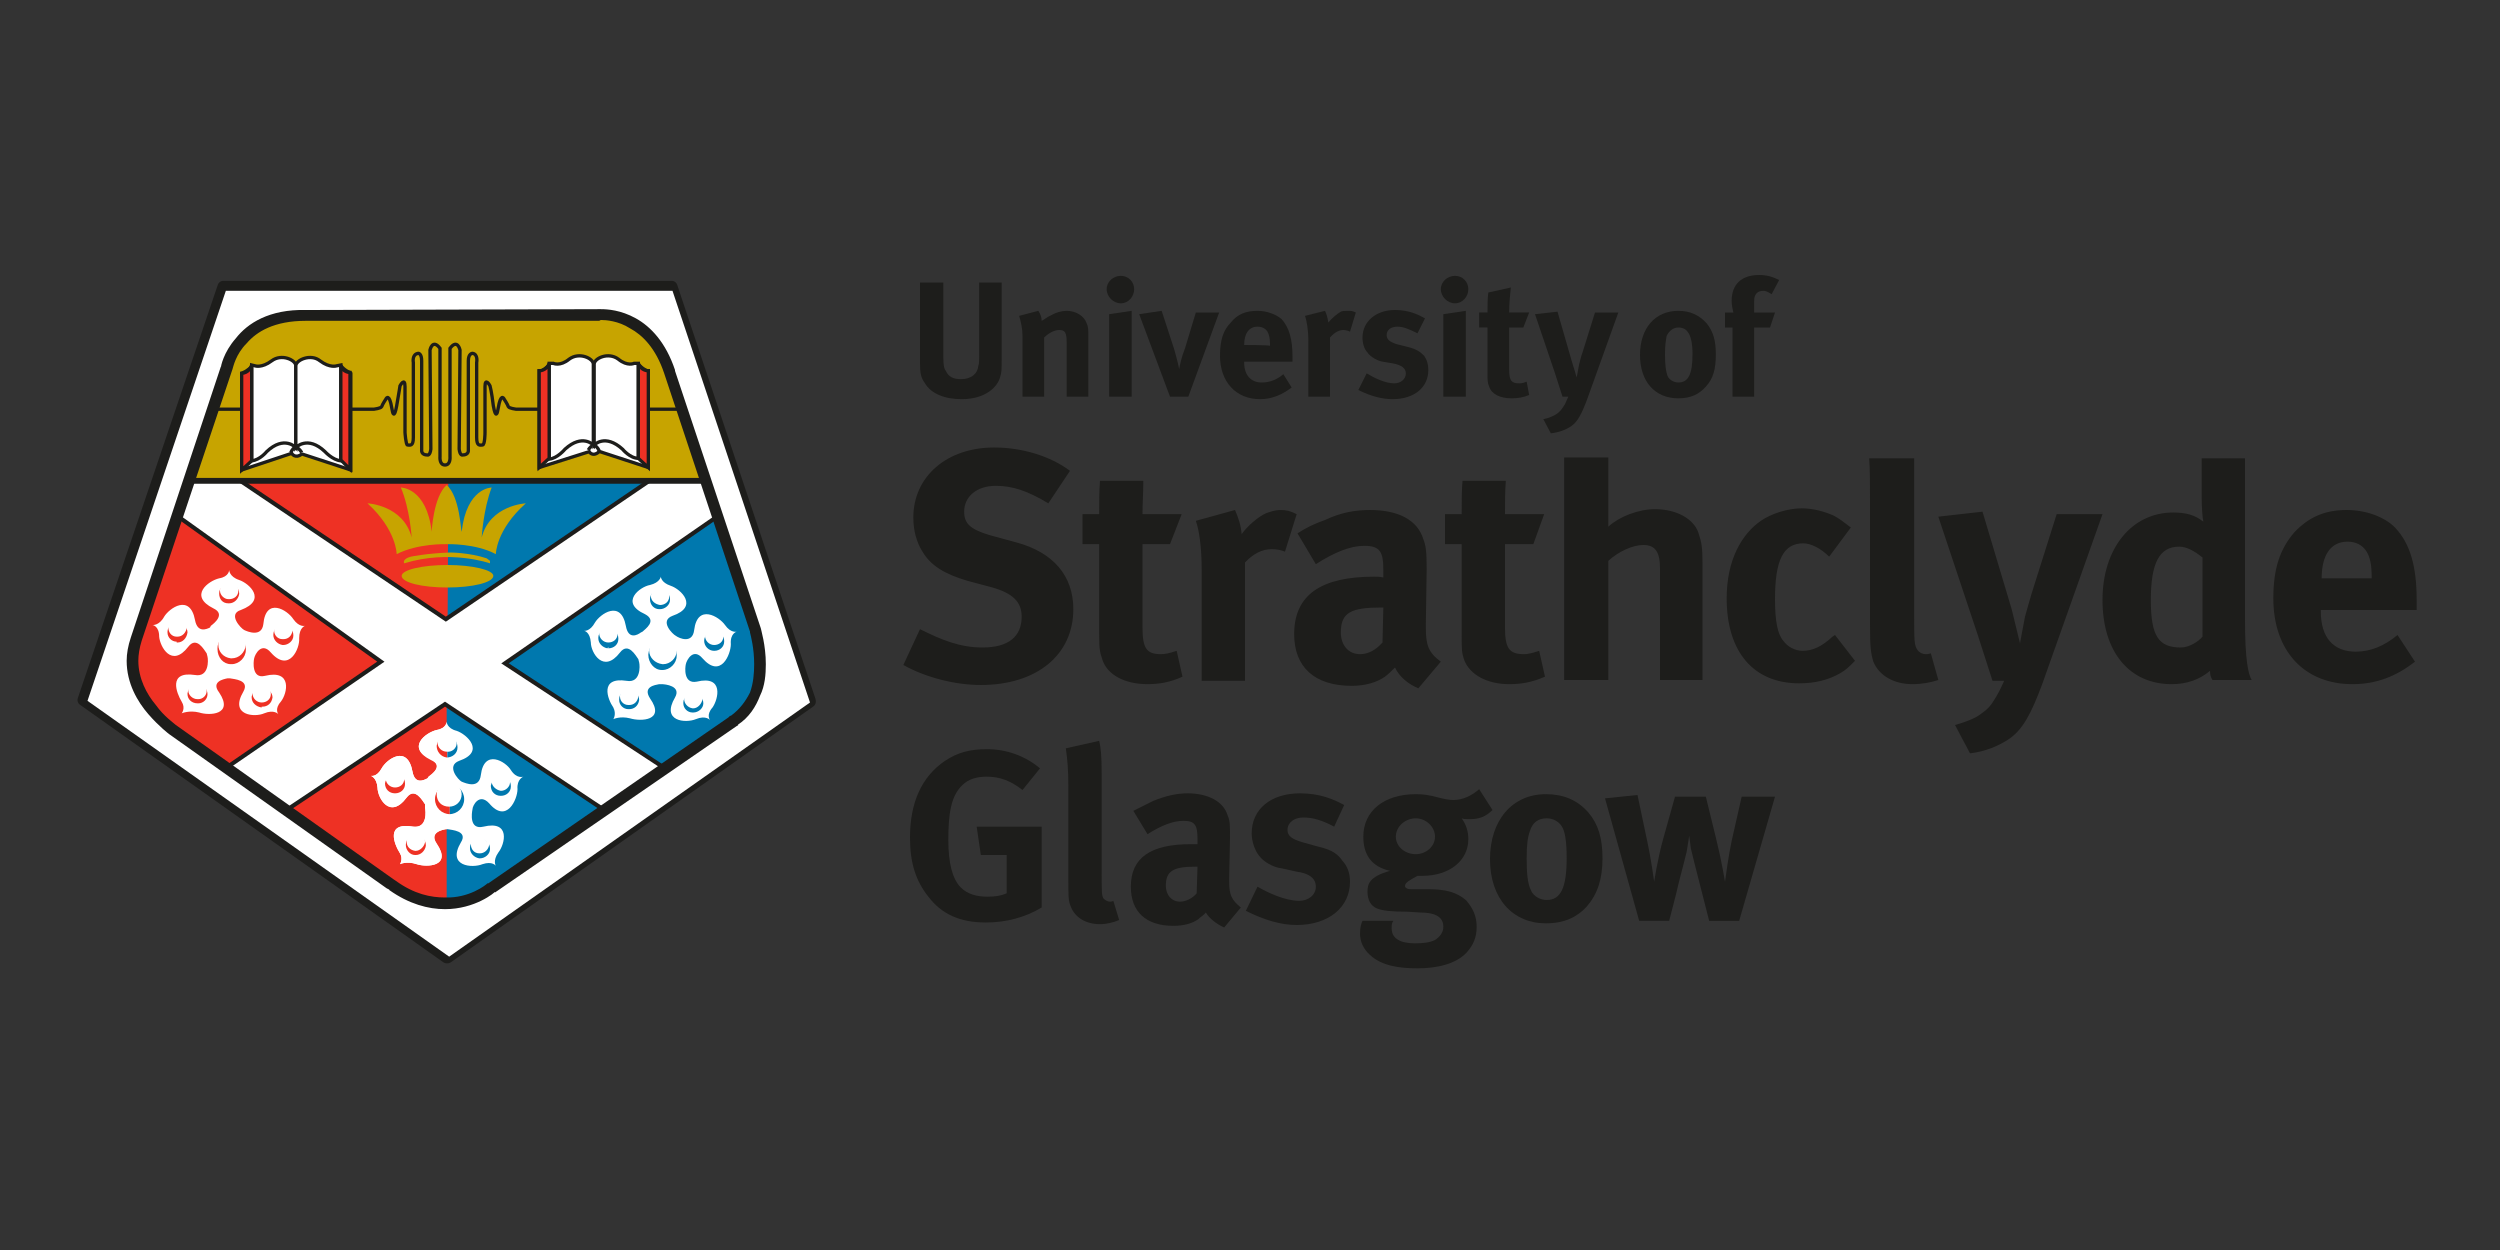 <svg version="1.2" xmlns="http://www.w3.org/2000/svg" viewBox="0 0 300 150" width="300" height="150">
	<rect x="0" y="0" width="300" height="150" fill="#333333" stroke="none"/>
	<title>Layer</title>
	<defs>
		<clipPath clipPathUnits="userSpaceOnUse" id="cp1">
			<path d="m41.63 53h12.12v22.64h-12.12z"/>
		</clipPath>
		<clipPath clipPathUnits="userSpaceOnUse" id="cp2">
			<path d="m41.63 53h12.12v22.64h-12.12z"/>
		</clipPath>
		<clipPath clipPathUnits="userSpaceOnUse" id="cp3">
			<path d="m53.75 53.39h12.67v20.02h-12.67z"/>
		</clipPath>
		<clipPath clipPathUnits="userSpaceOnUse" id="cp4">
			<path d="m50.53 92.19h3.45v8.19h-3.45z"/>
		</clipPath>
		<clipPath clipPathUnits="userSpaceOnUse" id="cp5">
			<path d="m53.98 92.19h3.44v8.19h-3.44z"/>
		</clipPath>
		<clipPath clipPathUnits="userSpaceOnUse" id="cp6">
			<path d="m51.25 87.01h2.43v5.77h-2.43z"/>
		</clipPath>
		<clipPath clipPathUnits="userSpaceOnUse" id="cp7">
			<path d="m53.68 87.01h2.44v5.77h-2.44z"/>
		</clipPath>
	</defs>
	<style>
		.s0 { fill: none;stroke: #1d1d1b;stroke-linecap: round;stroke-linejoin: round;stroke-width: 1.4 } 
		.s1 { fill: #ffffff } 
		.s2 { fill: #ee3124 } 
		.s3 { fill: #0078ae } 
		.s4 { fill: #0a2240 } 
		.s5 { fill: #c7a400 } 
		.s6 { fill: #ffffff;stroke: #1d1d1b;stroke-width: .5 } 
		.s7 { fill: none;stroke: #1d1d1b;stroke-width: .9 } 
		.s8 { fill: none;stroke: #1d1d1b;stroke-width: .4 } 
		.s9 { fill: none;stroke: #1d1d1b;stroke-width: .7 } 
		.s10 { fill: #ffffff;stroke: #1d1d1b;stroke-width: .4 } 
		.s11 { fill: #ee3124;stroke: #1d1d1b;stroke-width: .4 } 
		.s12 { fill: #1d1d1b } 
	</style>
	<g id="Layer">
		<g id="Layer">
			<g id="Layer">
				<g id="Layer">
					<path id="Layer" class="s0" d="m10 84l43.6 30.9h0.1l43.5-30.7v-0.1l-16.6-49.7h-53.5-0.3l-16.8 49.6"/>
					<g id="Layer">
						<path id="Layer" class="s1" d="m27.1 34.9l-16.6 49.2 43.4 30.7 43.3-30.5-16.5-49.4z"/>
					</g>
				</g>
				<g id="Layer">
					<g id="Layer">
						<path id="Layer" class="s2" d="m55.2 57l-31.9-0.1-6.8 19.8c0 0-2.5 4.6 3.4 10.1 6 5.4 32.6 23.8 33.7 21.6l7.9-8.5z"/>
						<path id="Layer" class="s3" d="m53.8 57.1h28.2l-28.3 20.4z"/>
						<path id="Layer" class="s1" d="m36.1 52.3c-0.4 0.1-0.5 0.5-0.5 0.5"/>
						<path id="Layer" class="s1" d="m36.9 52.9c0 0-0.3-0.6-0.6-0.7"/>
						<path id="Layer" class="s1" d="m70.8 52.1c-0.4 0.2-0.6 0.6-0.6 0.6"/>
						<path id="Layer" class="s1" d="m25.2 75.3c-0.4 0.2-1.5 0.7-1.8-0.9-0.6-3.2-3.1-1.4-3.7-0.4-0.6 1.1-1.4 1-1.4 1 0 0 0.8 0.1 0.8 1.4 0.1 1.2 1.5 3.8 3.5 1.2 1-1.3 1.9 0.4 2.2 0.8l0.1 0.4c0.1 0.4 0.2 2.5-1.5 2.2-3.3-0.5-2.2 2.2-1.6 3.2 0.5 0.8 0 1.4 0 1.4 0 0 0.9-0.4 2.1-0.1 1.2 0.4 4.2 0.3 2.4-2.4-1-1.3 0.5-1.6 1-1.7h0.3c0.5 0.1 2.4 0.2 1.6 1.6-1.7 2.9 1.4 3.1 2.5 2.6 1.2-0.5 1.7 0.1 1.7 0.1 0 0-0.5-0.6 0.3-1.5 0.8-1 1.4-3.9-1.9-3.1-1.6 0.4-1.4-1.7-1.3-2.1 0.1-0.5 0.9-2 2-0.7 2.2 2.5 3.5-0.5 3.4-1.7 0-1.3 0.7-1.5 0.7-1.5 0 0-0.7 0.2-1.4-0.8-0.7-1.1-3.3-2.7-3.6 0.6-0.2 1.6-1.9 0.9-2.3 0.7-0.4-0.2-2-1.9-0.4-2.4 3.2-1.2 1-3.2-0.2-3.6-1.2-0.4-1.2-1.2-1.2-1.2 0 0 0 0.8-1.2 1-1.3 0.3-3.7 2.1-0.7 3.6 1.5 0.7 0.1 1.8-0.3 2.1z"/>
						<path id="Layer" class="s2" d="m25.2 75.3l-0.4-0.6-0.5 0.2c-0.1-0.1-0.2-0.2-0.3-0.6q-0.2-1.1-0.7-1.7c-0.4-0.5-1-0.7-1.4-0.7-0.7 0-1.3 0.3-1.7 0.7-0.5 0.3-0.9 0.7-1.1 1.2-0.2 0.3-0.4 0.4-0.5 0.5h-0.2v0.4l0.1-0.4h-0.1v0.4l0.1-0.4c-0.4-0.1-0.8 0.2-0.8 0.5-0.1 0.4 0.1 0.7 0.5 0.8l0.1-0.3-0.2 0.3h0.1l0.1-0.3-0.2 0.3 0.2 0.2c0 0.1 0.1 0.3 0.1 0.6 0.1 0.6 0.3 1.3 0.7 1.9 0.2 0.3 0.4 0.5 0.7 0.7 0.3 0.3 0.7 0.4 1.1 0.4 0.9 0 1.6-0.5 2.3-1.4l0.2-0.2 0.1 0.1c0.1 0 0.3 0.2 0.4 0.4q0.2 0.3 0.3 0.5l0.6-0.4-0.7 0.2 0.1 0.4c0 0 0.1 0.2 0.1 0.4 0 0.3-0.1 0.6-0.2 0.8l-0.1 0.2h-0.2-0.2q-0.5-0.1-0.9-0.1c-0.7 0-1.3 0.2-1.7 0.6-0.4 0.4-0.5 0.9-0.5 1.4 0 0.9 0.4 1.8 0.8 2.3l0.1 0.4-0.1 0.2 0.3 0.2-0.3-0.2 0.3 0.2-0.3-0.2c-0.2 0.3-0.2 0.6 0 0.8 0.3 0.3 0.6 0.3 0.9 0.2l-0.1-0.2 0.1 0.2-0.2-0.2 0.1 0.2c0.1 0 0.3-0.2 0.8-0.2q0.3 0 0.8 0.2c0.3 0.1 0.8 0.2 1.3 0.2 0.6 0 1.1-0.1 1.6-0.4q0.4-0.1 0.7-0.5 0.2-0.4 0.2-0.9c0-0.6-0.2-1.2-0.7-1.9-0.1-0.2-0.1-0.3-0.1-0.4l0.3-0.1 0.5-0.2-0.2-0.6v0.6l0.3 0.1v-0.7l-0.1 0.7c0.2 0 0.6 0 0.9 0.1l0.3 0.2c0 0 0 0.1-0.1 0.3q-0.6 1-0.6 1.8c0 0.7 0.4 1.3 0.9 1.6 0.6 0.3 1.1 0.3 1.7 0.3q0.8 0 1.4-0.2 0.4-0.1 0.6-0.1l0.2 0.1h0.1l0.2-0.2-0.3 0.1 0.1 0.1 0.2-0.2-0.3 0.1q0.2 0.3 0.5 0.3c0.2 0 0.4 0 0.5-0.1q0.2-0.2 0.3-0.5 0-0.2-0.2-0.5l-0.2 0.2 0.3-0.1-0.1-0.1-0.2 0.2 0.3-0.1-0.1-0.2c0-0.1 0.1-0.3 0.3-0.6 0.5-0.6 0.8-1.4 0.8-2.3 0-0.4-0.1-1-0.5-1.4-0.4-0.4-1-0.6-1.7-0.6q-0.5 0-1.1 0.1h-0.3-0.1l-0.1-0.2c0-0.1-0.1-0.3-0.1-0.5 0-0.3 0.1-0.5 0.1-0.6v-0.1l0.3-0.4 0.1-0.1h0.1l0.3 0.2c0.6 0.8 1.3 1.2 2.1 1.2 0.5 0 0.9-0.1 1.2-0.4 0.5-0.4 0.8-0.9 1-1.4 0.2-0.5 0.3-1 0.3-1.5v-0.1c0-0.4 0.1-0.6 0.2-0.7l-0.1-0.4 0.1 0.4-0.1-0.4 0.1 0.4c0.4-0.1 0.6-0.5 0.5-0.9-0.1-0.3-0.5-0.5-0.9-0.4l0.1 0.3-0.1-0.3 0.1 0.3-0.1-0.3c0-0.1-0.2 0-0.6-0.6q-0.4-0.6-1.1-1c-0.5-0.3-1.1-0.6-1.7-0.6-0.5 0-1.1 0.2-1.5 0.7-0.4 0.4-0.6 1-0.7 1.9 0 0.2-0.1 0.3-0.1 0.3l-0.2 0.1c-0.3 0-0.8-0.2-0.9-0.3l-0.1 0.2 0.1-0.2-0.1 0.2 0.1-0.1c0 0-0.3-0.2-0.4-0.5-0.2-0.2-0.3-0.5-0.3-0.6v-0.1l0.2-0.1q1-0.3 1.6-0.9c0.3-0.3 0.5-0.8 0.5-1.3 0-0.7-0.4-1.3-0.9-1.7-0.4-0.5-1-0.8-1.5-0.9-0.4-0.2-0.5-0.3-0.6-0.4l-0.1-0.1h-0.5 0.5-0.5 0.5-0.7l-0.6-0.1h0.3-0.3 0.3-0.3c-0.1 0.1-0.1 0.3-0.8 0.4-0.5 0.1-1.1 0.4-1.6 0.8-0.5 0.4-1 1-1 1.8 0 0.4 0.1 0.9 0.5 1.2q0.4 0.6 1.3 1c0.2 0.1 0.3 0.2 0.3 0.2h0.1-0.1l-0.1 0.1c-0.1 0.2-0.4 0.5-0.6 0.7l-0.1 0.1-0.2 0.2 0.7 0.4-0.4-0.6 0.4 0.6 0.6 0.3 0.1-0.1-0.6-0.4 0.5 0.5c0.1-0.1 0.3-0.3 0.6-0.6 0.3-0.3 0.5-0.6 0.6-1.2 0-0.3-0.1-0.6-0.3-0.8q-0.3-0.4-0.8-0.6c-0.5-0.2-0.8-0.4-0.9-0.6-0.2-0.2-0.2-0.3-0.2-0.4 0-0.1 0.2-0.4 0.5-0.7 0.4-0.3 0.8-0.5 1.1-0.6 0.7-0.1 1.2-0.5 1.5-0.8 0.3-0.4 0.3-0.7 0.3-0.8 0-0.4-0.3-0.7-0.6-0.7-0.4 0-0.7 0.2-0.8 0.6v0.1c0 0.1 0 0.4 0.3 0.8 0.2 0.4 0.7 0.7 1.4 1 0.2 0 0.6 0.3 0.9 0.6 0.3 0.3 0.5 0.6 0.5 0.8l-0.2 0.3c-0.2 0.2-0.5 0.4-1 0.6q-0.5 0.2-0.9 0.6c-0.2 0.2-0.3 0.5-0.3 0.8 0 0.6 0.3 1.1 0.6 1.4q0.2 0.3 0.4 0.5c0.2 0.2 0.3 0.3 0.5 0.3 0.2 0.2 0.8 0.4 1.5 0.5 0.4 0 0.8-0.1 1.1-0.4 0.4-0.3 0.6-0.8 0.6-1.3 0.1-0.6 0.3-1 0.4-1.2 0.2-0.1 0.2-0.1 0.4-0.1 0.2 0 0.6 0.1 0.9 0.3 0.3 0.2 0.6 0.5 0.7 0.7 0.6 0.9 1.4 1.2 1.9 1.1 0.2 0 0.3 0 0.3 0l0.5-0.3v-0.6l-0.3-0.4h-0.6c-0.1 0-0.4 0.1-0.7 0.4-0.3 0.3-0.5 0.9-0.5 1.6v0.1c0 0.3-0.1 0.9-0.4 1.3q-0.1 0.4-0.3 0.5l-0.4 0.2c-0.1 0-0.5-0.1-1.1-0.8-0.3-0.4-0.8-0.7-1.3-0.7-0.4 0-0.7 0.1-0.9 0.3-0.3 0.2-0.5 0.5-0.7 0.7q-0.2 0.4-0.3 0.8c0 0.1 0 0.4 0 0.8 0 0.3 0 0.8 0.2 1.2 0.2 0.2 0.3 0.5 0.6 0.6 0.2 0.2 0.5 0.3 0.9 0.3q0.3 0 0.5-0.1c0.4-0.1 0.6-0.1 0.8-0.1 0.5 0 0.6 0.1 0.7 0.2q0.2 0.1 0.2 0.5c0 0.5-0.3 1.2-0.5 1.5-0.5 0.5-0.6 1-0.6 1.4 0 0.6 0.2 0.9 0.2 0.9q0.2 0.3 0.5 0.3c0.2 0 0.4 0 0.5-0.1q0.2-0.2 0.3-0.5 0-0.2-0.1-0.5c-0.1-0.1-0.6-0.5-1.4-0.5q-0.5-0.1-1.1 0.2c-0.2 0.1-0.6 0.1-0.9 0.1-0.4 0-0.8-0.1-0.9-0.2-0.2-0.1-0.3-0.2-0.3-0.4 0-0.3 0.1-0.6 0.4-1.1q0.3-0.5 0.3-1c0-0.4-0.2-0.8-0.4-1-0.4-0.3-0.8-0.5-1.2-0.5-0.3-0.1-0.7-0.2-0.8-0.2h-0.3-0.2c-0.2 0.1-0.6 0.1-1 0.3q-0.3 0.2-0.6 0.5c-0.2 0.2-0.3 0.5-0.3 0.8 0 0.4 0.2 0.8 0.4 1.2 0.4 0.5 0.5 0.9 0.5 1.1v0.1c-0.1 0.1-0.2 0.2-0.4 0.2q-0.3 0.1-0.7 0.1c-0.4 0-0.8 0-1-0.1q-0.7-0.2-1.2-0.2c-0.8 0-1.3 0.2-1.4 0.3l0.4 0.6 0.5 0.3c0.1 0 0.3-0.4 0.4-1 0-0.3-0.1-0.7-0.4-1-0.2-0.4-0.6-1.2-0.6-1.7 0-0.2 0.1-0.3 0.2-0.4 0-0.1 0.2-0.2 0.7-0.2q0.3 0 0.7 0.1h0.4q0.6 0 1-0.3c0.4-0.2 0.6-0.6 0.7-1q0.2-0.6 0.2-1 0-0.5-0.1-0.8l-0.1-0.3-0.1-0.3c0-0.1-0.3-0.4-0.5-0.8q-0.2-0.3-0.6-0.5c-0.2-0.1-0.5-0.3-0.9-0.3-0.5 0-1 0.4-1.3 0.8-0.6 0.8-1 0.9-1.1 0.9l-0.3-0.1c-0.2-0.2-0.4-0.4-0.6-0.7-0.2-0.4-0.2-0.7-0.2-0.9v-0.1c-0.1-0.7-0.3-1.2-0.6-1.6-0.4-0.3-0.7-0.4-0.8-0.4q-0.3 0-0.5 0.1-0.2 0.2-0.3 0.4-0.1 0.3 0.1 0.5 0.1 0.3 0.4 0.3h0.3c0.2 0 0.5 0 0.9-0.2 0.3-0.2 0.7-0.5 0.9-1 0.1-0.2 0.4-0.5 0.7-0.8 0.4-0.2 0.7-0.4 0.9-0.4l0.4 0.2c0.1 0.2 0.3 0.5 0.4 1.1q0.2 0.8 0.6 1.3c0.3 0.3 0.7 0.4 1.1 0.4 0.6 0 1-0.3 1.2-0.4l0.2-0.2z"/>
						<path id="Layer" class="s1" d="m51.3 93.4c-0.4 0.2-1.5 0.8-1.8-0.8-0.6-3.3-3.1-1.5-3.7-0.4-0.6 1.1-1.3 0.9-1.3 0.9 0 0 0.7 0.2 0.8 1.4 0 1.3 1.5 3.9 3.5 1.2 1-1.3 1.9 0.4 2.2 0.8v0.4c0.1 0.5 0.3 2.5-1.4 2.3-3.4-0.6-2.3 2.1-1.6 3.2 0.4 0.7 0 1.3 0 1.3 0 0 0.8-0.4 2 0 1.2 0.4 4.3 0.3 2.4-2.4-0.9-1.4 0.6-1.7 1.1-1.8h0.2c0.5 0.1 2.5 0.2 1.6 1.7-1.7 2.8 1.4 3 2.6 2.6 1.2-0.5 1.6 0.1 1.6 0.1 0 0-0.4-0.6 0.3-1.6 0.8-0.9 1.5-3.9-1.8-3.1-1.7 0.4-1.4-1.6-1.3-2 0-0.5 0.8-2 2-0.8 2.1 2.6 3.4-0.4 3.4-1.7-0.1-1.2 0.7-1.4 0.7-1.4 0 0-0.8 0.2-1.5-0.8-0.6-1.1-3.2-2.7-3.6 0.6-0.2 1.6-1.8 0.9-2.3 0.7-0.4-0.2-1.9-1.9-0.3-2.5 3.2-1.1 0.9-3.2-0.3-3.5-1.2-0.4-1.2-1.2-1.2-1.2 0 0 0 0.8-1.2 1-1.3 0.3-3.7 2.1-0.7 3.6 1.6 0.7 0.1 1.7-0.3 2.1z"/>
						<path id="Layer" class="s1" d="m76.9 75.9c-0.4 0.3-1.5 0.9-1.8-0.8-0.6-3.2-3.1-1.4-3.7-0.4-0.6 1.1-1.3 1-1.3 1 0 0 0.7 0.1 0.8 1.4 0 1.2 1.5 3.8 3.5 1.2 1-1.3 1.9 0.4 2.2 0.8l0.1 0.4c0.1 0.4 0.2 2.5-1.5 2.2-3.3-0.5-2.3 2.2-1.6 3.2 0.4 0.8 0 1.4 0 1.4 0 0 0.8-0.4 2-0.1 1.3 0.4 4.3 0.3 2.4-2.4-0.9-1.4 0.6-1.6 1.1-1.7h0.3c0.4 0 2.4 0.2 1.6 1.6-1.7 2.9 1.3 3.1 2.5 2.6 1.2-0.5 1.7 0.1 1.7 0.1 0 0-0.5-0.6 0.3-1.5 0.7-1 1.4-3.9-1.9-3.1-1.6 0.3-1.4-1.7-1.3-2.1 0.1-0.5 0.9-2 2-0.7 2.2 2.5 3.4-0.5 3.4-1.7-0.1-1.3 0.7-1.5 0.7-1.5 0 0-0.7 0.2-1.4-0.8-0.7-1-3.3-2.6-3.7 0.6-0.2 1.7-1.8 1-2.2 0.7-0.4-0.2-2-1.8-0.4-2.4 3.2-1.1 1-3.2-0.2-3.6-1.2-0.4-1.2-1.1-1.2-1.1 0 0-0.1 0.7-1.3 1-1.2 0.2-3.7 2.1-0.6 3.5 1.5 0.8 0 1.8-0.3 2.1z"/>
						<path id="Layer" class="s4" d="m76.9 75.9l-0.3-0.5-0.5 0.2h-0.1c-0.1-0.1-0.2-0.2-0.2-0.6-0.2-0.7-0.4-1.3-0.8-1.7-0.4-0.5-0.9-0.7-1.4-0.7-0.7 0-1.2 0.3-1.7 0.7q-0.7 0.5-1.1 1.2c-0.2 0.3-0.3 0.4-0.5 0.5h-0.1l-0.1 0.4 0.1-0.4-0.1 0.4 0.1-0.4c-0.4-0.1-0.7 0.2-0.8 0.5-0.1 0.4 0.1 0.8 0.5 0.8l0.1-0.3-0.1 0.3 0.1-0.3-0.1 0.3c0.1 0.1 0.2 0.2 0.3 0.8 0 0.6 0.2 1.2 0.6 1.8q0.3 0.5 0.7 0.8c0.4 0.2 0.7 0.4 1.2 0.4 0.8 0 1.5-0.5 2.2-1.4l0.2-0.2h0.1v-0.1 0.1-0.1 0.1h0.1c0.1 0.1 0.2 0.3 0.4 0.4q0.2 0.3 0.3 0.5l0.6-0.3-0.7 0.1 0.1 0.4c0 0 0 0.2 0 0.4 0 0.3 0 0.7-0.1 0.8l-0.2 0.2-0.2 0.1-0.2-0.1q-0.5 0-0.9-0.1c-0.7 0-1.3 0.2-1.7 0.6-0.4 0.4-0.5 0.9-0.5 1.4 0 0.9 0.5 1.8 0.8 2.3l0.1 0.4v0.2l-0.1 0.1 0.3 0.2-0.3-0.2 0.3 0.2-0.3-0.2c-0.2 0.2-0.1 0.6 0.1 0.8 0.2 0.2 0.5 0.3 0.8 0.2l-0.1-0.2 0.1 0.2-0.1-0.2 0.1 0.2c0 0 0.3-0.2 0.7-0.2q0.4 0 0.8 0.2c0.4 0.1 0.9 0.2 1.4 0.2 0.5 0 1.1-0.1 1.6-0.4q0.4-0.2 0.6-0.5c0.2-0.3 0.3-0.6 0.3-0.9q0-0.9-0.7-1.9c-0.1-0.2-0.2-0.4-0.2-0.4l0.3-0.2 0.5-0.1-0.1-0.6-0.1 0.6h0.3l0.1-0.6-0.1 0.6c0.2 0.1 0.6 0.1 0.9 0.2l0.2 0.1h0.1c0 0.1-0.1 0.2-0.2 0.4q-0.5 0.9-0.5 1.7c-0.1 0.8 0.4 1.4 0.9 1.6 0.5 0.3 1.1 0.4 1.6 0.4q0.8 0 1.5-0.2c0.2-0.1 0.4-0.1 0.5-0.1h0.3l0.2-0.2-0.2 0.2 0.2-0.2-0.2 0.2q0.2 0.2 0.4 0.3 0.3 0 0.6-0.2 0.2-0.1 0.2-0.4 0.1-0.3-0.1-0.5l-0.3 0.2 0.3-0.2-0.3 0.2 0.3-0.2v-0.1c0-0.1 0-0.3 0.3-0.7 0.4-0.5 0.7-1.3 0.7-2.2 0-0.5-0.1-1-0.4-1.4-0.4-0.5-1-0.7-1.7-0.7q-0.6 0-1.2 0.2h-0.2-0.2l-0.1-0.2c0-0.2 0-0.4 0-0.6 0-0.2 0-0.4 0-0.5v-0.1l0.3-0.4 0.1-0.2h0.1 0.1l0.2 0.3c0.7 0.7 1.4 1.2 2.1 1.2 0.5 0 0.9-0.2 1.2-0.5 0.5-0.3 0.8-0.9 1-1.4 0.2-0.5 0.3-1 0.3-1.4v-0.1c0-0.5 0.2-0.6 0.2-0.7l0.1-0.1-0.2-0.3 0.1 0.3h0.1l-0.2-0.3 0.1 0.3c0.4-0.1 0.6-0.4 0.5-0.8-0.1-0.4-0.5-0.6-0.9-0.5l0.1 0.3v-0.3h-0.1l0.1 0.3v-0.3c-0.1 0-0.3 0.1-0.7-0.5-0.3-0.4-0.6-0.8-1.1-1.1-0.5-0.3-1-0.6-1.7-0.6-0.5 0-1.1 0.3-1.4 0.7-0.4 0.5-0.6 1.1-0.7 1.9-0.1 0.3-0.1 0.4-0.2 0.4l-0.2 0.1c-0.2 0-0.7-0.2-0.9-0.3v0.1-0.1 0.1-0.1c0 0-0.2-0.2-0.4-0.5-0.2-0.2-0.3-0.5-0.3-0.5v-0.1l0.3-0.1q1-0.4 1.5-0.9c0.4-0.4 0.6-0.9 0.6-1.3 0-0.7-0.5-1.3-0.9-1.8-0.5-0.4-1-0.7-1.5-0.9-0.4-0.1-0.6-0.3-0.6-0.4l-0.1-0.1h-0.6 0.6-0.6 0.6-0.7-0.7 0.4l-0.4-0.1v0.1h0.4l-0.4-0.1c0 0.1 0 0.3-0.7 0.5-0.5 0.1-1.1 0.4-1.6 0.8-0.6 0.4-1 1-1.1 1.8 0 0.4 0.2 0.8 0.5 1.2q0.5 0.5 1.4 0.9c0.2 0.1 0.3 0.2 0.3 0.2h0.1-0.1 0.1-0.1v0.1l-0.3 0.4-0.4 0.3-0.1 0.1-0.1 0.2 0.5 0.4-0.3-0.5 0.3 0.5 0.6 0.5 0.1-0.2-0.5-0.4 0.4 0.5c0.1-0.1 0.4-0.3 0.6-0.6 0.3-0.2 0.6-0.6 0.6-1.2 0-0.3-0.1-0.6-0.3-0.8q-0.3-0.4-0.8-0.6c-0.4-0.2-0.7-0.4-0.9-0.6-0.1-0.2-0.1-0.3-0.1-0.4-0.1-0.1 0.1-0.5 0.5-0.7 0.3-0.3 0.8-0.5 1-0.6 0.8-0.1 1.3-0.5 1.5-0.9 0.3-0.3 0.3-0.6 0.3-0.7 0.1-0.4-0.2-0.7-0.6-0.7-0.4 0-0.7 0.2-0.7 0.6v0.1c0 0.1 0 0.4 0.2 0.8 0.3 0.4 0.7 0.7 1.4 0.9 0.2 0.1 0.7 0.3 0.9 0.6 0.4 0.3 0.5 0.7 0.5 0.8l-0.2 0.4c-0.1 0.2-0.4 0.4-1 0.6q-0.5 0.1-0.8 0.5c-0.2 0.3-0.3 0.6-0.3 0.9 0 0.6 0.3 1.1 0.5 1.4q0.3 0.3 0.5 0.5l0.4 0.3c0.3 0.2 0.8 0.4 1.5 0.5 0.4 0 0.8-0.1 1.2-0.4 0.3-0.3 0.5-0.8 0.6-1.3 0-0.7 0.2-1 0.4-1.2 0.1-0.1 0.2-0.1 0.3-0.2 0.3 0 0.6 0.2 0.9 0.4 0.3 0.2 0.6 0.5 0.7 0.7h0.1c0.5 0.8 1.3 1.1 1.8 1.1 0.2 0 0.3 0 0.4-0.1q0.3 0 0.4-0.3 0.1-0.2 0-0.5l-0.3-0.4h-0.5c-0.1 0-0.4 0.1-0.7 0.4-0.3 0.3-0.5 0.9-0.5 1.6v0.1c0 0.3-0.2 0.9-0.4 1.4-0.1 0.2-0.3 0.4-0.4 0.5l-0.3 0.1c-0.2 0-0.6-0.1-1.1-0.8-0.4-0.4-0.9-0.7-1.4-0.7-0.3 0-0.6 0.1-0.8 0.3-0.4 0.2-0.6 0.5-0.7 0.7q-0.3 0.4-0.3 0.8c0 0.1-0.1 0.4-0.1 0.8 0 0.4 0.1 0.8 0.3 1.2 0.1 0.3 0.3 0.5 0.5 0.6 0.3 0.2 0.6 0.3 0.9 0.3q0.3 0 0.6-0.1 0.5-0.1 0.8-0.1c0.4 0 0.6 0.1 0.6 0.2q0.2 0.1 0.2 0.5c0 0.5-0.3 1.2-0.5 1.4-0.4 0.6-0.6 1.1-0.6 1.5 0 0.5 0.2 0.9 0.3 0.9 0.2 0.3 0.7 0.4 1 0.2 0.3-0.3 0.3-0.7 0.1-1-0.1-0.1-0.5-0.6-1.4-0.5q-0.5-0.1-1.1 0.2c-0.2 0-0.5 0.1-0.9 0.1-0.3 0-0.7-0.1-0.9-0.2-0.2-0.1-0.3-0.2-0.3-0.4 0-0.3 0.1-0.6 0.4-1.2q0.3-0.4 0.3-0.9c0-0.4-0.2-0.8-0.4-1-0.4-0.3-0.8-0.5-1.2-0.6-0.3 0-0.7-0.1-0.8-0.1h-0.3-0.2c-0.1 0-0.5 0.1-0.9 0.3q-0.4 0.1-0.6 0.5c-0.2 0.2-0.4 0.5-0.4 0.8q0.1 0.6 0.5 1.2c0.4 0.5 0.5 0.9 0.5 1.1l-0.1 0.1c0 0.1-0.1 0.2-0.3 0.2-0.2 0.1-0.5 0.1-0.8 0.1-0.3 0-0.7 0-0.9-0.1q-0.7-0.2-1.2-0.2c-0.8 0-1.3 0.2-1.4 0.3l0.3 0.6 0.6 0.4c0.1-0.1 0.3-0.5 0.3-1.1 0-0.3-0.1-0.7-0.3-1-0.2-0.4-0.6-1.2-0.6-1.7 0-0.2 0.1-0.4 0.2-0.4 0-0.1 0.2-0.2 0.7-0.2q0.2 0 0.6 0.1h0.5q0.5 0 0.9-0.3c0.5-0.2 0.7-0.6 0.8-1 0.1-0.4 0.2-0.7 0.2-1.1q-0.1-0.4-0.1-0.7l-0.1-0.4-0.1-0.2c-0.1-0.1-0.3-0.5-0.6-0.8-0.1-0.2-0.3-0.4-0.5-0.5-0.3-0.2-0.6-0.3-0.9-0.3-0.5 0-1 0.3-1.3 0.8-0.6 0.7-1 0.9-1.2 0.9l-0.3-0.2c-0.2-0.1-0.4-0.4-0.5-0.7-0.2-0.3-0.3-0.7-0.3-0.9 0-0.7-0.3-1.2-0.6-1.6-0.3-0.3-0.6-0.4-0.7-0.4-0.2 0-0.4 0-0.6 0.1q-0.2 0.1-0.3 0.4c0 0.2 0 0.4 0.1 0.5q0.2 0.3 0.5 0.3h0.2c0.2 0 0.6 0 0.9-0.2q0.5-0.3 1-1.1c0.1-0.1 0.4-0.5 0.7-0.7 0.3-0.2 0.6-0.4 0.8-0.4l0.4 0.2c0.2 0.2 0.4 0.5 0.5 1.1q0.1 0.8 0.5 1.3c0.3 0.3 0.8 0.4 1.1 0.4 0.6 0 1-0.2 1.2-0.4l0.2-0.1z"/>
						<path id="Layer" class="s1" d="m25.2 75.3c-0.4 0.2-1.5 0.7-1.8-0.9-0.6-3.2-3.1-1.4-3.7-0.4-0.6 1.1-1.4 1-1.4 1 0 0 0.8 0.1 0.8 1.4 0.1 1.2 1.5 3.8 3.5 1.2 1-1.3 1.9 0.4 2.2 0.8l0.1 0.4c0.1 0.4 0.2 2.5-1.5 2.2-3.3-0.5-2.2 2.2-1.6 3.2 0.5 0.8 0 1.4 0 1.4 0 0 0.9-0.4 2.1-0.1 1.2 0.4 4.2 0.3 2.4-2.4-1-1.3 0.5-1.6 1-1.7h0.3c0.5 0.1 2.4 0.2 1.6 1.6-1.7 2.9 1.4 3.1 2.5 2.6 1.2-0.5 1.7 0.1 1.7 0.1 0 0-0.5-0.6 0.3-1.5 0.8-1 1.4-3.9-1.9-3.1-1.6 0.4-1.4-1.7-1.3-2.1 0.1-0.5 0.9-2 2-0.7 2.2 2.5 3.5-0.5 3.4-1.7 0-1.3 0.7-1.5 0.7-1.5 0 0-0.7 0.2-1.4-0.8-0.7-1.1-3.3-2.7-3.6 0.6-0.2 1.6-1.9 0.9-2.3 0.7-0.4-0.2-2-1.9-0.4-2.4 3.2-1.2 1-3.2-0.2-3.6-1.2-0.4-1.2-1.2-1.2-1.2 0 0 0 0.8-1.2 1-1.3 0.3-3.7 2.1-0.7 3.6 1.5 0.7 0.1 1.8-0.3 2.1z"/>
						<path id="Layer" class="s2" d="m27.8 79.6c-0.9 0-1.6-0.8-1.6-1.7 0-0.9 0.7-1.7 1.6-1.7 0.9 0 1.6 0.8 1.6 1.7 0 0.9-0.7 1.7-1.6 1.7z"/>
						<path id="Layer" class="s2" d="m27.7 79.6v0.1h0.1c0.9 0 1.7-0.8 1.7-1.7v-0.1c0-1-0.7-1.8-1.6-1.8h-0.1c-0.9 0-1.7 0.7-1.7 1.7v0.1c0 1 0.7 1.8 1.6 1.8v-0.1-0.2c-0.8 0-1.4-0.7-1.4-1.5v-0.1c0.1-0.8 0.7-1.4 1.5-1.4h0.1c0.7 0 1.3 0.6 1.3 1.5v0.1c0 0.8-0.7 1.4-1.4 1.4h-0.1z"/>
						<path id="Layer" class="s2" d="m27.4 72.3c0.6 0 1.1-0.4 1.1-1 0-0.6-0.4-1.1-1-1.1-0.6 0-1.1 0.4-1.1 1-0.1 0.6 0.4 1 1 1.1z"/>
						<path id="Layer" class="s2" d="m27.4 72.3v0.1h0.1c0.6 0 1.1-0.5 1.2-1.1v-0.1c0-0.6-0.5-1.1-1.2-1.1h-0.1c-0.6 0-1.1 0.5-1.1 1.1 0 0.7 0.4 1.2 1.1 1.2v-0.1-0.2c-0.5 0-0.9-0.4-0.9-0.9 0.1-0.5 0.5-0.8 1-0.8 0.5 0 0.9 0.4 0.9 0.8v0.1c0 0.5-0.5 0.8-0.9 0.8h-0.1z"/>
						<path id="Layer" class="s2" d="m21.2 76.9c0.6 0.1 1.1-0.4 1.1-0.9 0.1-0.6-0.4-1.1-1-1.1-0.5-0.1-1 0.4-1.1 0.9 0 0.6 0.4 1.1 1 1.1z"/>
						<path id="Layer" class="s2" d="m21.2 76.9v0.2h0.1c0.6 0 1.1-0.5 1.2-1.2 0-0.6-0.5-1.1-1.2-1.2-0.6 0-1.2 0.5-1.2 1.1v0.1c0 0.6 0.5 1.1 1.1 1.1v-0.1-0.1c-0.4 0-0.9-0.4-0.9-0.9 0.1-0.5 0.5-0.9 1-0.9v-0.1 0.1c0.5 0 0.9 0.4 0.9 0.9 0 0.5-0.4 0.9-0.9 0.9h-0.1z"/>
						<path id="Layer" class="s2" d="m33.9 77.2c0.6 0.1 1.1-0.4 1.1-0.9 0.1-0.6-0.4-1.1-1-1.1-0.5 0-1 0.4-1.1 1 0 0.5 0.4 1 1 1z"/>
						<path id="Layer" class="s2" d="m33.9 77.2v0.2h0.1c0.6 0 1.2-0.5 1.2-1.1v-0.1c0-0.6-0.5-1.1-1.2-1.2-0.7 0-1.2 0.5-1.2 1.2 0 0.6 0.5 1.1 1.1 1.2v-0.2-0.1c-0.5 0-0.8-0.4-0.8-0.9 0-0.5 0.4-0.9 0.9-0.9 0.5 0.1 0.9 0.5 0.9 0.9v0.1c0 0.5-0.4 0.8-0.9 0.8h-0.1z"/>
						<path id="Layer" class="s2" d="m31.4 84.7c0.6 0 1.1-0.4 1.1-1 0.1-0.6-0.4-1-1-1.1-0.6 0-1.1 0.4-1.1 1 0 0.6 0.4 1.1 1 1.1z"/>
						<path id="Layer" class="s2" d="m31.4 84.7v0.1h0.1c0.6 0 1.1-0.4 1.2-1.1 0-0.6-0.5-1.1-1.2-1.2h-0.1c-0.6 0-1.1 0.5-1.2 1.1v0.1c0 0.6 0.5 1.1 1.2 1.2v-0.2-0.1c-0.5-0.1-0.9-0.5-0.9-0.9l0.1-0.1c0-0.5 0.4-0.8 0.9-0.8 0.5 0 0.9 0.4 0.9 0.9 0 0.5-0.4 0.9-0.9 0.9h-0.1v0.1-0.1z"/>
						<path id="Layer" class="s2" d="m23.7 84.3c0.6 0 1.1-0.4 1.1-1 0-0.5-0.4-1-1-1-0.6-0.1-1.1 0.3-1.1 0.9-0.1 0.6 0.4 1.1 1 1.1z"/>
						<path id="Layer" class="s2" d="m23.7 84.3v0.1h0.1c0.6 0 1.1-0.5 1.1-1.1 0-0.6-0.5-1.2-1.1-1.2h-0.1c-0.6 0-1.1 0.5-1.2 1.1v0.1c0 0.6 0.5 1.1 1.2 1.1v-0.1-0.1c-0.5-0.1-0.9-0.4-0.9-0.9v-0.1c0-0.5 0.5-0.8 0.9-0.8h0.1c0.5 0 0.9 0.4 0.9 0.9-0.1 0.5-0.5 0.9-1 0.9z"/>
						<path id="Layer" class="s1" d="m27.5 71.8c0.5 0 0.9-0.4 1-0.9 0-0.5-0.4-1-1-1-0.5 0-0.9 0.4-1 0.9 0 0.5 0.4 0.9 1 1z"/>
						<path id="Layer" class="s1" d="m27.5 71.8l-0.1 0.1h0.1c0.6 0 1.1-0.4 1.1-1 0-0.6-0.4-1.1-1-1.1h-0.1c-0.6 0-1.1 0.4-1.1 1h0.1-0.1v0.1c0 0.5 0.5 1 1 1l0.1-0.1v-0.2c-0.5 0-0.8-0.3-0.8-0.7v-0.1c0-0.4 0.4-0.8 0.8-0.8 0.5 0.1 0.8 0.4 0.8 0.9 0 0.4-0.4 0.7-0.8 0.7v0.2-0.2z"/>
						<path id="Layer" class="s1" d="m21.2 76.3c0.6 0 1-0.4 1.1-0.9 0-0.5-0.4-1-1-1-0.5 0-0.9 0.4-1 0.9 0 0.5 0.4 0.9 0.9 1z"/>
						<path id="Layer" class="s1" d="m21.2 76.3v0.1h0.1c0.6 0 1-0.5 1.1-1h-0.1 0.1v-0.1c0-0.5-0.5-1-1.1-1-0.6 0-1.1 0.4-1.1 1 0 0.6 0.4 1.1 1 1.1v-0.1l0.1-0.2c-0.5 0-0.8-0.4-0.8-0.8 0-0.4 0.4-0.8 0.8-0.8 0.5 0 0.8 0.4 0.8 0.8v0.1c0 0.4-0.4 0.7-0.8 0.7z"/>
						<path id="Layer" class="s1" d="m33.9 76.6c0.6 0 1-0.4 1-0.9 0.1-0.5-0.3-0.9-0.9-1-0.5 0-0.9 0.4-1 0.9 0 0.5 0.4 0.9 0.9 1z"/>
						<path id="Layer" class="s1" d="m33.9 76.6v0.1h0.1c0.6 0 1-0.4 1.1-1 0-0.6-0.5-1.1-1.1-1.1-0.6 0-1.1 0.4-1.1 1v0.1c0 0.5 0.4 1 1 1v-0.1-0.2c-0.4 0-0.7-0.3-0.7-0.8 0-0.4 0.4-0.7 0.8-0.7 0.5 0 0.8 0.3 0.8 0.8 0 0.4-0.4 0.7-0.8 0.7h-0.1z"/>
						<path id="Layer" class="s1" d="m31.4 84.1c0.5 0.1 1-0.3 1-0.8 0-0.5-0.4-1-0.9-1-0.6 0-1 0.4-1 0.9 0 0.5 0.3 0.9 0.9 0.9z"/>
						<path id="Layer" class="s1" d="m31.4 84.1v0.2c0.6 0 1.1-0.4 1.1-1v-0.1c0-0.5-0.4-1-1-1h-0.1c-0.6 0-1.1 0.4-1.1 1 0 0.6 0.5 1.1 1.1 1.1v-0.2-0.1c-0.5 0-0.8-0.4-0.8-0.8 0-0.5 0.4-0.8 0.8-0.8h0.1c0.4 0 0.7 0.4 0.7 0.8 0 0.5-0.4 0.8-0.8 0.8v0.1-0.1z"/>
						<path id="Layer" class="s1" d="m23.7 83.8c0.5 0 1-0.4 1-0.9 0-0.5-0.4-0.9-0.9-1-0.5 0-1 0.4-1 0.9 0 0.5 0.4 1 0.9 1z"/>
						<path id="Layer" class="s1" d="m23.7 83.8v0.1h0.1c0.5 0 1-0.4 1-1 0-0.6-0.4-1.1-1-1.1-0.6 0-1.1 0.4-1.2 1v0.1c0 0.5 0.5 1 1.1 1v-0.1-0.1c-0.4-0.1-0.8-0.4-0.8-0.8v-0.1c0-0.4 0.4-0.7 0.8-0.7h0.1c0.4 0 0.7 0.3 0.7 0.8 0 0.4-0.3 0.8-0.8 0.8v0.1-0.1z"/>
						<path id="Layer" class="s1" d="m27.8 78.8c-0.8 0-1.5-0.6-1.5-1.4 0-0.8 0.7-1.5 1.5-1.5 0.9 0 1.5 0.7 1.5 1.5 0 0.8-0.6 1.4-1.5 1.4z"/>
						<path id="Layer" class="s1" d="m27.7 78.8v0.2h0.1c0.9 0 1.6-0.7 1.7-1.6 0-0.9-0.7-1.6-1.6-1.6h-0.1c-0.9 0-1.6 0.6-1.6 1.5v0.1c0 0.8 0.6 1.5 1.5 1.6v-0.2l0.1-0.1c-0.8 0-1.4-0.6-1.4-1.3l0.1-0.1c0-0.7 0.6-1.3 1.3-1.3h0.1c0.7 0.1 1.3 0.7 1.3 1.4 0 0.8-0.6 1.3-1.4 1.3z"/>
						<path id="Layer" class="s3" d="m53.6 83.9v24.5c0 0 2.9 0.4 11.1-5.9 8.2-6.4 7.8-5.1 7.8-5.1l0.5-0.4z"/>
						<path id="Layer" class="s1" d="m51.3 93.4c-0.4 0.2-1.5 0.8-1.8-0.8-0.6-3.3-3.1-1.5-3.7-0.4-0.6 1.1-1.3 0.9-1.3 0.9 0 0 0.7 0.2 0.8 1.4 0 1.2 1.5 3.9 3.5 1.2 1-1.3 1.9 0.4 2.2 0.8v0.4c0.1 0.4 0.3 2.5-1.4 2.3-3.4-0.6-2.3 2.1-1.6 3.2 0.4 0.7 0 1.3 0 1.3 0 0 0.8-0.4 2 0 1.2 0.4 4.3 0.3 2.4-2.5-0.9-1.3 0.6-1.6 1.1-1.7h0.2c0.5 0.1 2.5 0.2 1.6 1.6-1.7 2.9 1.4 3.1 2.6 2.6 1.2-0.4 1.6 0.2 1.6 0.2 0 0-0.4-0.6 0.3-1.6 0.8-1 1.5-3.9-1.8-3.1-1.7 0.4-1.4-1.6-1.3-2.1 0-0.4 0.8-2 2-0.7 2.1 2.5 3.4-0.5 3.4-1.7-0.1-1.2 0.7-1.5 0.7-1.5 0 0-0.8 0.3-1.5-0.8-0.6-1-3.2-2.6-3.6 0.6-0.2 1.7-1.8 1-2.3 0.8-0.4-0.2-1.9-1.9-0.3-2.5 3.2-1.1 0.9-3.2-0.3-3.6-1.2-0.3-1.2-1.1-1.2-1.1 0 0 0 0.8-1.2 1-1.3 0.3-3.7 2.1-0.7 3.5 1.6 0.8 0.1 1.8-0.3 2.1z"/>
						<path id="Layer" class="s2" d="m47.4 95.1c0.6 0 1.1-0.4 1.1-1 0-0.6-0.4-1.1-1-1.1-0.6 0-1.1 0.4-1.1 1-0.1 0.6 0.4 1 1 1.1z"/>
						<path id="Layer" class="s2" d="m47.4 95.1v0.1c0.7 0 1.2-0.5 1.2-1.1v-0.1c0-0.6-0.5-1.1-1.1-1.1h-0.1c-0.6 0-1.1 0.5-1.2 1.1 0 0.7 0.5 1.2 1.2 1.2v-0.1-0.2c-0.5 0-0.9-0.4-0.9-0.9 0-0.5 0.4-0.9 0.9-0.9h0.1c0.5 0.1 0.8 0.5 0.8 0.9v0.1c0 0.4-0.4 0.8-0.9 0.8z"/>
						<path id="Layer" class="s3" d="m60.1 95.4c0.6 0 1.1-0.4 1.1-1 0-0.5-0.4-1-1-1.1-0.6 0-1.1 0.4-1.1 1-0.1 0.6 0.4 1 1 1.1z"/>
						<path id="Layer" class="s3" d="m60.1 95.4v0.1c0.7 0 1.2-0.5 1.2-1.1h-0.1 0.1v-0.1c0-0.6-0.5-1.1-1.1-1.1h-0.1c-0.6 0-1.1 0.5-1.2 1.1 0 0.7 0.5 1.2 1.2 1.2v-0.1-0.2c-0.5 0-0.9-0.4-0.9-0.9 0-0.5 0.5-0.8 0.9-0.8h0.1v-0.2 0.2c0.5 0 0.9 0.4 0.9 0.8l-0.1 0.1c0 0.5-0.4 0.8-0.9 0.8z"/>
						<path id="Layer" class="s3" d="m57.5 102.8c0.6 0.1 1.1-0.4 1.2-0.9 0-0.6-0.5-1.1-1-1.1-0.6-0.1-1.1 0.4-1.2 0.9 0 0.6 0.5 1.1 1 1.1z"/>
						<path id="Layer" class="s3" d="m57.5 102.8v0.2h0.1c0.6 0 1.2-0.5 1.2-1.1v-0.1c0-0.6-0.5-1.1-1.1-1.2h-0.1c-0.6 0-1.2 0.5-1.2 1.1v0.1c0 0.6 0.5 1.1 1.1 1.2v-0.2l0.1-0.1c-0.5 0-0.9-0.4-0.9-0.9 0-0.5 0.4-0.9 0.9-0.9h0.1c0.4 0 0.8 0.5 0.8 0.9v0.1-0.1c0 0.5-0.4 0.9-0.9 0.9z"/>
						<path id="Layer" class="s2" d="m49.8 102.4c0.6 0.1 1.1-0.4 1.1-0.9 0.1-0.6-0.4-1.1-1-1.1-0.6 0-1.1 0.4-1.1 1 0 0.5 0.4 1 1 1z"/>
						<path id="Layer" class="s2" d="m49.8 102.4v0.2h0.1c0.6 0 1.1-0.5 1.2-1.1v-0.1c0-0.6-0.5-1.1-1.2-1.1-0.7 0-1.2 0.4-1.2 1.1 0 0.6 0.5 1.2 1.1 1.2v-0.2-0.1c-0.5 0-0.9-0.4-0.9-0.9 0.1-0.5 0.5-0.9 1-0.9 0.5 0 0.9 0.4 0.9 0.9l0.1 0.1-0.1-0.1c0 0.5-0.4 0.9-0.9 0.9h-0.1z"/>
						<path id="Layer" class="s1" d="m47.4 94.4c0.5 0 1-0.4 1-0.9 0-0.5-0.4-0.9-0.9-0.9-0.6-0.1-1 0.3-1 0.8-0.1 0.5 0.4 1 0.9 1z"/>
						<path id="Layer" class="s1" d="m47.4 94.4v0.1c0.6 0 1.1-0.4 1.1-1 0-0.6-0.4-1.1-1-1.1v0.2-0.2h-0.1c-0.6 0-1 0.5-1.1 1v0.1c0 0.5 0.5 1 1.1 1v-0.1-0.1c-0.5 0-0.8-0.4-0.8-0.8v-0.1c0-0.4 0.4-0.7 0.8-0.7h0.1c0.4 0 0.8 0.3 0.8 0.8-0.1 0.4-0.4 0.8-0.9 0.8z"/>
						<path id="Layer" class="s1" d="m60.1 94.7c0.5 0 1-0.3 1-0.9 0-0.5-0.4-0.9-0.9-0.9-0.6-0.1-1 0.3-1 0.9-0.1 0.5 0.3 0.9 0.9 0.9z"/>
						<path id="Layer" class="s1" d="m60.1 94.7v0.2c0.6 0 1.1-0.5 1.1-1v-0.1c0-0.6-0.4-1-1-1.1h-0.1c-0.5 0-1 0.5-1.1 1v0.1c0 0.5 0.5 1 1.1 1.1v-0.2-0.1c-0.4 0-0.8-0.4-0.8-0.8v-0.1c0-0.4 0.4-0.7 0.8-0.7h0.1c0.4 0 0.8 0.4 0.8 0.8h0.1-0.1c-0.1 0.4-0.4 0.8-0.9 0.8z"/>
						<path id="Layer" class="s1" d="m57.5 102.3c0.6 0 1-0.4 1-0.9 0-0.5-0.4-0.9-0.9-1-0.5 0-1 0.4-1 0.9 0 0.5 0.4 0.9 0.9 1z"/>
						<path id="Layer" class="s1" d="m57.5 102.3v0.1h0.1c0.5 0 1-0.4 1.1-1v-0.1c0-0.5-0.5-1-1.1-1-0.6 0-1.1 0.4-1.1 1 0 0.6 0.4 1.1 1 1.1v-0.1-0.2c-0.4 0-0.7-0.3-0.7-0.8 0-0.4 0.3-0.8 0.8-0.8 0.5 0.1 0.8 0.4 0.8 0.8v0.1c0 0.4-0.4 0.7-0.8 0.7h-0.1v0.2-0.2z"/>
						<path id="Layer" class="s1" d="m49.8 101.9c0.6 0.1 1-0.4 1-0.9 0.1-0.5-0.4-0.9-0.9-0.9-0.5-0.1-1 0.3-1 0.9 0 0.5 0.4 0.9 0.9 0.9z"/>
						<path id="Layer" class="s1" d="m49.8 101.9v0.2h0.1c0.5 0 1-0.5 1.1-1v-0.1c0-0.5-0.5-1-1.1-1.1-0.6 0-1.1 0.5-1.1 1.1 0 0.6 0.4 1 1 1.1v-0.2-0.1c-0.4 0-0.7-0.4-0.7-0.8 0-0.5 0.3-0.8 0.8-0.8 0.4 0 0.8 0.4 0.8 0.8 0 0.5-0.4 0.8-0.8 0.8h-0.1z"/>
						<path id="Layer" class="s1" d="m53.9 97v0.1h0.1c0.8 0 1.6-0.6 1.6-1.5v-0.1c0-0.8-0.7-1.5-1.6-1.6h-0.1c-0.8 0-1.6 0.7-1.6 1.5v0.1c0 0.9 0.7 1.6 1.6 1.6v-0.1-0.2c-0.8 0-1.3-0.6-1.3-1.3 0-0.8 0.6-1.3 1.3-1.3h0.1c0.8 0 1.3 0.6 1.3 1.3v0.1c0 0.7-0.6 1.3-1.4 1.3z"/>
						<path id="Layer" class="s3" d="m85.6 61l-26.2 18 19.7 13.6c0 0 11.9-6.6 12.2-10.9 0.2-4.4-4.3-19.1-5.7-20.7z"/>
						<path id="Layer" class="s1" d="m76.9 75.9c-0.4 0.3-1.5 0.9-1.8-0.8-0.6-3.2-3.1-1.4-3.7-0.4-0.6 1.1-1.3 1-1.3 1 0 0 0.7 0.1 0.8 1.4 0 1.2 1.5 3.8 3.5 1.2 1-1.3 1.9 0.4 2.2 0.8l0.1 0.4c0.1 0.4 0.2 2.5-1.5 2.2-3.3-0.5-2.3 2.2-1.6 3.2 0.4 0.8 0 1.4 0 1.4 0 0 0.8-0.4 2-0.1 1.3 0.4 4.3 0.3 2.4-2.4-0.9-1.4 0.6-1.6 1.1-1.7h0.3c0.4 0 2.4 0.2 1.6 1.6-1.7 2.9 1.3 3.1 2.5 2.6 1.2-0.5 1.7 0.1 1.7 0.1 0 0-0.5-0.6 0.3-1.5 0.7-1 1.4-3.9-1.9-3.1-1.6 0.3-1.4-1.7-1.3-2.1 0.1-0.5 0.9-2 2-0.7 2.2 2.5 3.4-0.5 3.4-1.7-0.1-1.3 0.7-1.5 0.7-1.5 0 0-0.7 0.2-1.4-0.8-0.7-1-3.3-2.6-3.7 0.6-0.2 1.7-1.8 1-2.2 0.7-0.4-0.2-2-1.8-0.4-2.4 3.2-1.1 1-3.2-0.2-3.6-1.2-0.4-1.2-1.1-1.2-1.1 0 0-0.1 0.7-1.3 1-1.2 0.2-3.7 2.1-0.6 3.5 1.5 0.8 0 1.8-0.3 2.1z"/>
						<path id="Layer" class="s3" d="m79.5 80.3c-0.8 0-1.6-0.8-1.6-1.7 0-1 0.8-1.7 1.6-1.7 0.9 0 1.6 0.7 1.6 1.7 0 0.9-0.7 1.7-1.6 1.7z"/>
						<path id="Layer" class="s3" d="m79.4 80.3v0.1h0.1c0.9 0 1.7-0.8 1.7-1.7v-0.1c0-1-0.7-1.8-1.6-1.8h-0.1c-0.9 0-1.6 0.7-1.7 1.7v0.1c0 0.9 0.7 1.8 1.6 1.8v-0.1-0.2c-0.7 0-1.3-0.7-1.3-1.5v-0.1c0-0.8 0.7-1.5 1.4-1.5h0.1c0.8 0.1 1.4 0.7 1.4 1.6v0.1c-0.1 0.8-0.7 1.4-1.5 1.4h-0.1z"/>
						<path id="Layer" class="s3" d="m79.1 73c0.6 0 1.1-0.4 1.1-1 0.1-0.6-0.4-1.1-1-1.1-0.6 0-1.1 0.4-1.1 1 0 0.5 0.4 1 1 1.1z"/>
						<path id="Layer" class="s3" d="m79.1 73v0.1h0.1c0.6 0 1.2-0.5 1.2-1.1v-0.1c0-0.6-0.5-1.1-1.2-1.1v0.1-0.1c-0.7 0-1.2 0.5-1.2 1.1 0 0.7 0.5 1.2 1.1 1.2v-0.1-0.2c-0.5 0-0.9-0.4-0.9-0.9 0.1-0.5 0.5-0.9 1-0.9 0.5 0 0.9 0.5 0.9 0.9v0.1c0 0.4-0.4 0.8-0.9 0.8h-0.1z"/>
						<path id="Layer" class="s3" d="m73 77.6c0.6 0.1 1.1-0.4 1.1-0.9 0-0.6-0.4-1.1-1-1.1-0.6-0.1-1.1 0.4-1.1 0.9-0.1 0.6 0.4 1.1 1 1.1z"/>
						<path id="Layer" class="s3" d="m73 77.6v0.2c0.7 0 1.2-0.5 1.2-1.1v-0.1c0-0.6-0.5-1.1-1.1-1.2h-0.1c-0.6 0-1.2 0.5-1.2 1.1v0.1c0 0.6 0.5 1.1 1.1 1.2l0.1-0.2v-0.1c-0.5 0-0.9-0.4-0.9-0.9 0-0.5 0.4-0.9 0.9-0.9h0.1v-0.1 0.1c0.5 0 0.9 0.4 0.9 0.9v0.1c-0.1 0.4-0.5 0.8-1 0.8z"/>
						<path id="Layer" class="s3" d="m85.7 77.9c0.6 0.1 1.1-0.4 1.1-0.9 0-0.6-0.4-1.1-1-1.1-0.6 0-1.1 0.4-1.1 1-0.1 0.5 0.4 1 1 1z"/>
						<path id="Layer" class="s3" d="m85.7 77.9v0.2c0.7 0 1.2-0.5 1.2-1.1v-0.1c0-0.6-0.5-1.1-1.1-1.1h-0.1c-0.6 0-1.2 0.4-1.2 1.1 0 0.6 0.5 1.2 1.2 1.2v-0.2-0.1c-0.5 0-0.9-0.4-0.9-0.9 0-0.5 0.4-0.9 0.9-0.9h0.1c0.5 0.1 0.8 0.5 0.8 0.9v0.1c0 0.5-0.4 0.8-0.9 0.8z"/>
						<path id="Layer" class="s3" d="m83.1 85.4c0.6 0 1.1-0.4 1.2-1 0-0.5-0.5-1-1-1-0.6-0.1-1.1 0.3-1.2 0.9 0 0.6 0.4 1.1 1 1.1z"/>
						<path id="Layer" class="s3" d="m83.1 85.4v0.1h0.1c0.6 0 1.2-0.5 1.2-1.1 0-0.6-0.5-1.1-1.1-1.2h-0.1c-0.6 0-1.2 0.5-1.2 1.1v0.1c0 0.6 0.5 1.1 1.1 1.1v-0.1-0.1c-0.4-0.1-0.8-0.5-0.8-0.9v-0.1c0-0.5 0.4-0.8 0.9-0.8 0.5 0 0.9 0.4 0.9 0.9 0 0.5-0.4 0.8-0.9 0.8h-0.1v0.2-0.1z"/>
						<path id="Layer" class="s3" d="m75.4 85c0.6 0 1.1-0.4 1.1-1 0.1-0.5-0.4-1-1-1.1-0.6 0-1.1 0.5-1.1 1 0 0.6 0.4 1.1 1 1.1z"/>
						<path id="Layer" class="s3" d="m75.4 85v0.1h0.1c0.6 0 1.1-0.4 1.2-1.1 0-0.6-0.5-1.2-1.2-1.2-0.7 0-1.2 0.5-1.2 1.1v0.1c0 0.6 0.5 1.1 1.1 1.1v-0.1-0.1c-0.5-0.1-0.9-0.5-0.9-0.9v-0.1c0.1-0.5 0.5-0.8 1-0.8 0.5 0 0.9 0.4 0.9 0.9h0.1-0.1c-0.1 0.5-0.5 0.9-0.9 0.9h-0.1z"/>
						<path id="Layer" class="s1" d="m79.2 72.4c0.5 0.1 1-0.3 1-0.8 0-0.5-0.4-1-0.9-1-0.5 0-1 0.4-1 0.9 0 0.5 0.4 0.9 0.9 0.9z"/>
						<path id="Layer" class="s1" d="m79.2 72.4v0.2c0.6 0 1.1-0.4 1.1-1v-0.1c0-0.5-0.4-1-1-1.1v0.2-0.2h-0.1c-0.6 0-1 0.5-1.1 1.1 0 0.6 0.5 1 1.1 1.1v-0.2-0.1c-0.4 0-0.8-0.4-0.8-0.8 0-0.4 0.4-0.8 0.8-0.8h0.1c0.4 0.1 0.7 0.4 0.7 0.8v0.1h0.2-0.2c0 0.4-0.3 0.7-0.8 0.7z"/>
						<path id="Layer" class="s1" d="m73 76.9c0.5 0.1 1-0.3 1-0.8 0-0.5-0.4-1-0.9-1-0.6 0-1 0.4-1 0.9-0.1 0.5 0.4 0.9 0.9 0.9z"/>
						<path id="Layer" class="s1" d="m73 76.9v0.2c0.6 0 1.1-0.4 1.1-1h-0.1 0.1v-0.1c0-0.5-0.4-1-1-1h-0.1c-0.6 0-1 0.4-1.1 1 0 0.6 0.5 1.1 1.1 1.1v-0.2-0.1c-0.5 0-0.8-0.4-0.8-0.8 0-0.5 0.4-0.8 0.8-0.8h0.1c0.4 0 0.7 0.4 0.7 0.8v0.1c0 0.4-0.3 0.7-0.8 0.7z"/>
						<path id="Layer" class="s1" d="m85.7 77.3c0.5 0 1-0.4 1-0.9 0-0.5-0.4-1-0.9-1-0.5 0-1 0.4-1 0.9-0.1 0.5 0.3 0.9 0.9 1z"/>
						<path id="Layer" class="s1" d="m85.7 77.3v0.1c0.6 0 1.1-0.4 1.1-1v-0.1c0-0.5-0.4-1-1-1h-0.1c-1.1 0-1.1 1.3-1.1 1 0 0.6 0.5 1.1 1.1 1.1v-0.1-0.2c-0.4 0-0.8-0.3-0.8-0.8 0-0.4 0.4-0.8 0.8-0.8h0.1c0.4 0.1 0.7 0.4 0.7 0.8v0.1c0 0.4-0.3 0.7-0.8 0.7z"/>
						<path id="Layer" class="s1" d="m83.1 84.8c0.5 0 1-0.4 1-0.9 0-0.5-0.4-0.9-0.9-0.9-0.5-0.1-1 0.3-1 0.9 0 0.5 0.4 0.9 0.9 0.9z"/>
						<path id="Layer" class="s1" d="m83.1 84.8v0.2h0.1c0.5 0 1-0.5 1.1-1.1 0-0.6-0.5-1-1.1-1.1v0.2-0.2c-0.6 0-1.1 0.5-1.1 1v0.1c0 0.5 0.4 1 1 1.1v-0.2-0.1c-0.4 0-0.8-0.4-0.8-0.8 0.1-0.5 0.4-0.8 0.9-0.8 0.4 0 0.8 0.3 0.8 0.8 0 0.4-0.4 0.8-0.8 0.8h-0.1v0.1-0.1z"/>
						<path id="Layer" class="s1" d="m75.4 84.5c0.6 0 1-0.4 1-0.9 0.1-0.5-0.4-0.9-0.9-1-0.5 0-1 0.4-1 0.9 0 0.5 0.4 0.9 0.9 1z"/>
						<path id="Layer" class="s1" d="m75.4 84.5v0.1h0.1c0.6 0 1-0.4 1.1-1 0-0.6-0.5-1.1-1.1-1.1-0.6 0-1.1 0.4-1.1 1v0.1c0 0.5 0.4 1 1 1v-0.1l0.1-0.1c-0.5-0.1-0.8-0.4-0.8-0.8v-0.1c0-0.4 0.4-0.7 0.8-0.7 0.5 0 0.8 0.3 0.8 0.8 0 0.4-0.4 0.8-0.8 0.8h-0.1z"/>
						<path id="Layer" class="s1" d="m79.6 79.5c-0.9 0-1.6-0.6-1.6-1.4 0-0.9 0.7-1.5 1.6-1.5 0.8 0 1.5 0.6 1.5 1.5 0 0.8-0.7 1.4-1.5 1.4z"/>
						<path id="Layer" class="s1" d="m79.5 79.5v0.2h0.1c0.8 0 1.6-0.7 1.6-1.6 0-0.9-0.7-1.6-1.6-1.6l-0.1-0.1c-0.8 0-1.5 0.7-1.6 1.6v0.1c0 0.8 0.7 1.5 1.6 1.6v-0.2-0.1c-0.7 0-1.3-0.6-1.3-1.3v-0.1c0-0.7 0.6-1.3 1.4-1.3 0.8 0.1 1.4 0.7 1.4 1.4h-0.1c0 0.8-0.6 1.3-1.3 1.3h-0.1z"/>
					</g>
					<g id="Layer">
						<g id="Layer">
							<g id="Layer">
								<g id="Clip-Path" clip-path="url(#cp1)">
									<path id="Layer" class="s2" d="m53.8 69.7v0.7c1.6 0 3.1-0.2 4.3-0.5q0.8-0.3 1.4-0.6c0.2-0.2 0.4-0.3 0.5-0.5 0.2-0.2 0.3-0.5 0.3-0.7q0-0.5-0.3-0.7c-0.2-0.4-0.6-0.6-1-0.8-1.2-0.5-3.1-0.8-5.2-0.8-1.7 0-3.2 0.2-4.4 0.5q-0.8 0.2-1.4 0.6c-0.2 0.1-0.4 0.2-0.5 0.5-0.1 0.1-0.3 0.4-0.3 0.7 0 0.2 0.2 0.5 0.3 0.7 0.2 0.3 0.6 0.5 1 0.7 1.2 0.6 3.1 0.9 5.3 0.9v-0.7-0.7c-1.6 0-3-0.1-4-0.4q-0.7-0.2-1-0.4l-0.2-0.2-0.1 0.1h0.1v-0.1l-0.1 0.1h0.1-0.2 0.2-0.2 0.2-0.1l0.1 0.1v-0.1h-0.1l0.1 0.1v-0.1c0.3-0.2 0.9-0.5 1.8-0.7 0.9-0.1 2.1-0.3 3.3-0.3 1.6 0 3 0.2 3.9 0.5 0.5 0.1 0.9 0.3 1.1 0.4l0.2 0.1v0.1l0.1-0.1h-0.1v0.1l0.1-0.1h-0.1 0.1l-0.1-0.1v0.1h0.1l-0.1-0.1v0.1-0.1h0.1-0.1l-0.1 0.1c-0.2 0.2-0.9 0.4-1.8 0.6-0.9 0.2-2 0.3-3.2 0.3z"/>
								</g>
								<g id="Clip-Path" clip-path="url(#cp2)">
									<path id="Layer" class="s2" d="m53.8 69.7v0.3c1.6 0 3.1-0.2 4.1-0.5q0.9-0.3 1.4-0.6c0.3-0.2 0.6-0.5 0.6-0.8 0-0.4-0.3-0.7-0.6-0.9-1-0.6-3.1-1-5.5-1-1.7 0-3.2 0.2-4.3 0.5-0.5 0.1-1 0.3-1.3 0.5-0.3 0.2-0.6 0.5-0.6 0.9 0 0.3 0.3 0.6 0.6 0.8 1 0.7 3.1 1.1 5.6 1.1v-0.3-0.3c-1.6 0-3.1-0.2-4.1-0.4q-0.8-0.3-1.2-0.5c-0.2-0.2-0.3-0.3-0.3-0.4 0-0.1 0.1-0.3 0.3-0.4 0.8-0.6 2.9-1 5.3-1 1.5 0 3 0.2 4 0.5q0.8 0.2 1.2 0.5c0.2 0.2 0.3 0.3 0.3 0.4 0 0.1-0.1 0.2-0.3 0.4-0.8 0.5-2.9 0.9-5.2 0.9v0.3z"/>
								</g>
							</g>
							<g id="Layer">
								<g id="Clip-Path" clip-path="url(#cp3)">
									<path id="Layer" class="s3" d="m53.8 69.6v0.3c1.6 0 3.1-0.2 4.1-0.5q0.9-0.2 1.4-0.5c0.3-0.2 0.6-0.5 0.6-0.9 0-0.3-0.3-0.6-0.6-0.8-1-0.7-3.1-1-5.5-1.1-1.7 0-3.2 0.2-4.3 0.5-0.5 0.2-1 0.3-1.3 0.6-0.3 0.2-0.6 0.5-0.6 0.8 0 0.4 0.3 0.7 0.6 0.9 1 0.6 3.1 1 5.6 1v-0.3-0.2c-1.6 0-3.1-0.2-4.1-0.5q-0.8-0.2-1.2-0.5c-0.2-0.1-0.3-0.3-0.3-0.4 0-0.1 0.1-0.2 0.3-0.4 0.8-0.5 2.9-0.9 5.3-0.9 1.5 0 3 0.2 4 0.4 0.5 0.2 0.9 0.4 1.2 0.5 0.2 0.2 0.3 0.3 0.3 0.4 0 0.1-0.1 0.3-0.3 0.4-0.8 0.6-2.9 1-5.2 1v0.2z"/>
								</g>
							</g>
						</g>
					</g>
					<g id="Layer">
						<path id="Layer" class="s5" d="m53.7 70.5c-3.1 0-5.5-0.6-5.5-1.4 0-0.7 2.4-1.3 5.5-1.3 3 0 5.5 0.6 5.5 1.3 0 0.8-2.5 1.4-5.5 1.4z"/>
						<path id="Layer" class="s5" d="m58.8 67.6c0 0-4.8-1.7-10.3 0 0 0-0.3-0.5 0.8-0.8 0 0 1.9-0.4 4.7-0.5 0 0 2.3 0 4.4 0.7l0.4 0.3z"/>
						<path id="Layer" class="s5" d="m53.6 58.2c-1.6 1.4-1.8 5.6-1.8 5.6-0.6-5.3-3.7-5.3-3.7-5.3 1.1 2.6 1.3 6 1.3 6-1-3.9-5.3-4.1-5.3-4.1 3.5 3.2 3.5 6.1 3.5 6.1 2.5-1.3 5.9-1.2 5.9-1.2h0.2c0 0 3.4-0.1 5.8 1.2 0 0 0-2.9 3.6-6.1 0 0-4.3 0.2-5.3 4.1 0 0 0.2-3.4 1.2-6 0 0-3 0-3.6 5.3-0.1 0-0.2-4.2-1.8-5.6z"/>
					</g>
					<g id="Layer">
						<g id="Layer">
							<g id="Clip-Path" clip-path="url(#cp4)">
								<path id="Layer" class="s2" d="m54 97.7c-1 0-1.8-0.8-1.8-1.8 0-1 0.8-1.8 1.8-1.8 1 0 1.8 0.8 1.8 1.8 0 1-0.8 1.8-1.8 1.8z"/>
							</g>
						</g>
						<g id="Layer">
							<g id="Clip-Path" clip-path="url(#cp5)">
								<path id="Layer" class="s3" d="m53.9 97.7c-1 0-1.8-0.8-1.8-1.8 0-1 0.8-1.8 1.8-1.8 1 0 1.8 0.8 1.8 1.8 0 1-0.8 1.8-1.8 1.8z"/>
							</g>
						</g>
					</g>
					<path id="Layer" class="s1" d="m53.9 96.8c-0.9 0-1.5-0.6-1.5-1.5 0-0.8 0.6-1.4 1.5-1.4 0.8 0 1.5 0.6 1.5 1.4 0 0.9-0.7 1.5-1.5 1.5z"/>
					<g id="Layer">
						<g id="Layer">
							<g id="Clip-Path" clip-path="url(#cp6)">
								<path id="Layer" class="s2" d="m53.6 90.9c0.7 0 1.3-0.5 1.3-1.2 0.1-0.8-0.5-1.3-1.2-1.4-0.7 0-1.2 0.5-1.3 1.2 0 0.7 0.5 1.3 1.2 1.4z"/>
							</g>
						</g>
						<g id="Layer">
							<g id="Clip-Path" clip-path="url(#cp7)">
								<path id="Layer" class="s3" d="m53.6 90.9c0.7 0 1.3-0.5 1.3-1.2 0-0.8-0.5-1.3-1.2-1.4-0.7 0-1.3 0.5-1.3 1.2-0.1 0.7 0.5 1.3 1.2 1.4z"/>
							</g>
						</g>
					</g>
					<path id="Layer" class="s1" d="m53.6 90.2c0.6 0.1 1.2-0.4 1.2-1 0-0.6-0.4-1.1-1.1-1.2-0.6 0-1.1 0.5-1.2 1.1 0 0.6 0.5 1.1 1.1 1.1z"/>
					<path id="Layer" class="s6" d="m53.4 84.5l19.1 12.7 7.3-5-19.2-12.6 25.3-17.5-1.6-4.6h-6.1l-24.7 16.8-24.8-16.7-5.8-0.1-1.5 4.5 24.3 17.4-18.5 12.7 7.2 5.1z"/>
					<g id="Layer">
						<path id="Layer" class="s5" d="m22.8 57.7l4.3-13.4c0 0 1.1-6.5 9.5-6.5h0.6 34.8c0 0 6.1-0.7 8.6 7l0.1 0.4 4 12.5z"/>
						<path id="Layer" class="s7" d=""/>
						<path id="Layer" fill-rule="evenodd" class="s8" d="m25.7 49.1h19.2c0 0 0.8-0.1 0.9-0.3 0.1-0.3 0.5-0.9 0.5-0.9 0 0 0.3-0.7 0.6 0.5l0.2 1c0 0 0.2 1 0.5-0.7 0.3-1.7 0.4-2.4 0.4-2.4 0 0 0.6-1.1 0.6 0.1v5.5c0 0 0.1 1.5 0.3 1.5 0.3 0 0.7 0.2 0.7-0.9v-9c0 0-0.2-1 0.6-1.1 0 0 0.4 0 0.4 0.9 0 0.9 0 10.7 0 10.7 0 0-0.1 0.6 0.7 0.6 0 0 0.3 0.1 0.4-0.7l-0.1-11.9c0 0 0.3-1.4 1.2-0.2v13c0 0-0.1 1 0.6 1"/>
						<path id="Layer" fill-rule="evenodd" class="s8" d="m81.5 49.1h-19.6c0 0-0.8-0.1-0.9-0.3-0.1-0.3-0.5-0.9-0.5-0.9 0 0-0.3-0.7-0.6 0.5l-0.2 1c0 0-0.2 1-0.5-0.7-0.2-1.7-0.4-2.4-0.4-2.4 0 0-0.6-1.1-0.6 0.1v5.5c0 0 0 1.5-0.3 1.5-0.3 0-0.7 0.2-0.7-0.9v-9c0 0 0.2-1-0.5-1.1 0 0-0.5 0-0.5 0.9 0 0.9 0 10.7 0 10.7 0 0 0.1 0.6-0.7 0.6 0 0-0.3 0.1-0.4-0.7l0.1-11.9c0 0-0.3-1.4-1.2-0.2v13c0 0 0.1 1-0.6 1"/>
						<path id="Layer" class="s9" d="m22.6 57.7h62"/>
						<path id="Layer" class="s8" d="m29 56.4l1.2-1.1"/>
						<path id="Layer" class="s8" d="m40.9 55.3l1.1 1.1"/>
						<path id="Layer" class="s10" d="m30.2 44c0 0-0.5 0.5-1 0.7l-0.2 0.1v11.6l6-2c0 0 0.4 0.7 1.2 0.1h0.1l5.8 1.9v-11.6l-0.1-0.1c-0.6-0.2-1.1-0.8-1.1-0.8"/>
						<path id="Layer" class="s10" d="m30.6 43.9c0 0 0.8 0.3 2-0.6 1.2-0.9 2.9-0.1 2.9 0.6v9.8c0 0-1.4-1.5-3.5 0.5 0 0-0.8 1-1.8 1.1v-11.5z"/>
						<path id="Layer" class="s10" d="m40.4 43.9c0 0-0.8 0.3-2-0.6-1.1-0.9-2.9-0.1-2.9 0.6v9.8c0 0 1.4-1.5 3.5 0.5 0 0 0.9 1 1.9 1.1v-11.5z"/>
						<path id="Layer" class="s11" d="m29 44.8c0 0 0.9 0 1.2-1v11.5l-1.2 1.1z"/>
						<path id="Layer" class="s11" d="m42 44.7c0 0-0.9 0-1.1-0.9v11.4l1.1 1.1z"/>
						<path id="Layer" class="s10" d="m34.9 54.3c0 0 0.2-0.5 0.5-0.6"/>
						<path id="Layer" class="s10" d="m36.2 54.3c0 0-0.2-0.4-0.6-0.6"/>
						<path id="Layer" class="s8" d="m64.7 56.1l1.2-1.1"/>
						<path id="Layer" class="s8" d="m76.6 55l1.2 1.1"/>
						<path id="Layer" class="s10" d="m65.9 43.8c0 0-0.5 0.5-0.9 0.7h-0.3v11.6l6-1.9c0 0 0.4 0.7 1.2 0h0.1l5.8 1.9v-11.6h-0.1c-0.6-0.2-1.1-0.8-1.1-0.8"/>
						<path id="Layer" class="s10" d="m66.4 43.6c0 0 0.8 0.4 1.9-0.5 1.2-0.9 2.9-0.1 2.9 0.6v9.7c0 0-1.3-1.4-3.4 0.5 0 0-0.9 1.1-1.9 1.2v-11.5z"/>
						<path id="Layer" class="s10" d="m76.1 43.6c0 0-0.8 0.4-1.9-0.5-1.2-0.9-2.9-0.1-2.9 0.6v9.7c0 0 1.3-1.4 3.4 0.5 0 0 0.9 1.1 1.9 1.1v-11.4z"/>
						<path id="Layer" class="s11" d="m64.7 44.5c0 0 0.9 0 1.2-0.9v11.4l-1.2 1.1z"/>
						<path id="Layer" class="s11" d="m77.8 44.5c0 0-0.9 0-1.2-0.9v11.4l1.2 1.1z"/>
						<path id="Layer" class="s10" d="m70.6 54c0 0 0.2-0.4 0.5-0.5"/>
						<path id="Layer" class="s10" d="m71.9 54.1c0 0-0.2-0.5-0.5-0.6"/>
					</g>
					<path id="Layer" class="s12" d="m81.1 44.8l-0.1-0.3v-0.1c-1.1-3.3-2.9-5.2-4.7-6.2-1.8-1-3.4-1.1-4.2-1.1q-0.4 0-0.4 0l0.1 0.7v-0.7l-34.6 0.1v0.6-0.6 0.6 0.7h34.6 0.1l0.2-0.1c0.6 0 2.1 0.1 3.5 1 1.5 0.8 3.1 2.4 4.1 5.4l0.7-0.2-0.7 0.2 0.1 0.3 10.2 30.7v0.1c0.1 0.4 0.5 1.9 0.5 3.8 0 1.1-0.1 2.3-0.5 3.4-0.5 1-1.2 2-2.3 2.8h-0.1l-0.2 0.2-28.8 19.9h-0.1c-0.2 0.2-2.2 1.8-5.1 1.7-1.7 0-3.7-0.4-5.9-2l-0.3-0.2-26.1-18.5c-0.2-0.2-1.4-1-2.4-2.4-1.1-1.3-2.1-3.2-2.1-5.3q0-1.1 0.4-2.4l10.9-32.6c0.1-0.3 0.4-1.8 1.7-3.1 1.2-1.4 3.3-2.7 7.1-2.7v-0.7 0.7h0.5v-0.7-0.6h-0.5c-4.4-0.1-7 1.6-8.4 3.4-1.5 1.7-1.8 3.4-1.8 3.5l0.7 0.1-0.7-0.2-10.8 32.5q-0.5 1.5-0.5 2.8c0 2.7 1.3 4.9 2.6 6.4 1.3 1.5 2.5 2.4 2.5 2.4l0.4-0.6-0.4 0.6 26.1 18.5 0.4 0.2 0.3-0.5-0.4 0.5c2.4 1.7 4.7 2.3 6.7 2.3 3.6 0 6-2 6-2.1l-0.4-0.5 0.4 0.6 28.9-19.9 0.3-0.2-0.5-0.5 0.4 0.5c1.4-0.9 2.2-2.2 2.7-3.5 0.6-1.2 0.7-2.6 0.7-3.8 0-2.3-0.6-4.2-0.6-4.3"/>
				</g>
			</g>
			<g id="Layer">
				<g id="Layer">
					<g id="Layer">
						<path id="Layer" class="s12" d="m113.2 33.9v9c0 0.9 0.1 1.4 0.3 1.6 0.3 0.7 0.9 1 1.8 1 1.2 0 2-0.6 2.1-1.6 0.1-0.3 0.1-0.5 0.1-1.2v-8.8h2.7v9.2c0 1.3 0 1.6-0.2 2.2-0.3 1.1-1.7 2.6-4.6 2.6-2.1 0-3.7-0.7-4.4-1.9-0.5-0.7-0.6-1.2-0.6-2.5v-9.6z"/>
						<path id="Layer" class="s12" d="m124.6 37.3q0.4 0.6 0.4 1.2c0.4-0.2 0.7-0.5 1.2-0.7 0.5-0.3 1.2-0.5 1.8-0.5 1.1 0 2.1 0.6 2.4 1.5 0.2 0.4 0.2 0.8 0.2 1.4v7.4h-2.6v-6.5c0-1.2-0.2-1.5-0.9-1.5-0.5 0-1.2 0.3-1.8 0.9v7.1h-2.6v-7.3c0-0.9-0.2-1.7-0.4-2.4z"/>
						<path id="Layer" class="s12" d="m134.5 36.4c-0.9 0-1.7-0.8-1.7-1.7 0-0.9 0.8-1.6 1.7-1.6 0.9 0 1.6 0.7 1.6 1.6 0 0.9-0.7 1.7-1.6 1.7zm1.3 0.9v10.3h-2.7v-9.9z"/>
						<path id="Layer" class="s12" d="m139.4 37.3l1.5 4.6c0.2 0.7 0.5 1.8 0.6 2.4 0.1-0.6 0.3-1.5 0.7-2.5l1.3-4.3h2.8l-3.7 10.1h-2.2l-3.7-9.9z"/>
						<path id="Layer" fill-rule="evenodd" class="s12" d="m155 46.5c-1.2 0.9-2.4 1.4-3.8 1.4-2.9 0-4.8-2.1-4.8-5.2 0-1.9 0.4-3.1 1.3-4 0.8-1 1.8-1.4 3.2-1.4 1.1 0 2.2 0.4 2.9 1 0.9 1 1.3 2.4 1.3 4.5q0 0.3 0 0.6h-5.8v0.1c0 1.5 0.8 2.4 2.1 2.4 0.9 0 1.8-0.3 2.6-1zm-2.6-5.2c0-0.7-0.1-1.1-0.3-1.5q-0.4-0.6-1.2-0.6c-1 0-1.6 0.8-1.6 2.2 0 0 3.1 0 3.1 0.1z"/>
						<path id="Layer" class="s12" d="m159 37.3c0.2 0.4 0.3 0.8 0.4 1.4 0.4-0.5 1-1 1.5-1.3 0.2-0.1 0.5-0.1 0.9-0.1 0.3 0 0.5 0 0.9 0.2l-0.7 2.3c-0.2-0.1-0.5-0.2-0.8-0.2q-0.8 0-1.6 0.9v7.1h-2.6v-6.7c0-1.4-0.2-2.4-0.4-3z"/>
						<path id="Layer" class="s12" d="m170.1 40c-1-0.5-1.7-0.8-2.4-0.8-0.8 0-1.3 0.4-1.3 1 0 0.5 0.3 0.8 1.2 1.1l1.2 0.3c1.3 0.3 1.7 0.7 2.1 1.1q0.5 0.7 0.5 1.7c0 2.1-1.7 3.5-4.3 3.5q-1.9 0-4.1-1.1l1-2c0.8 0.5 2.2 1.2 3.3 1.2 0.8 0 1.4-0.5 1.4-1.2 0-0.6-0.5-1-1.6-1.2l-1.2-0.2c-0.6-0.1-1.5-0.6-1.8-1.1-0.4-0.4-0.6-1.1-0.6-1.8 0-1.9 1.6-3.3 3.9-3.3 1.6 0 2.7 0.5 3.6 1z"/>
						<path id="Layer" class="s12" d="m174.6 36.4c-0.9 0-1.7-0.8-1.7-1.7 0-0.9 0.8-1.6 1.7-1.6 0.9 0 1.6 0.7 1.6 1.6 0 0.9-0.7 1.7-1.6 1.7zm1.3 0.9v10.3h-2.7v-9.9z"/>
						<path id="Layer" class="s12" d="m182.8 39.3h-1.7v5.1c0 1.3 0.3 1.6 1.2 1.6 0.2 0 0.4 0 0.9-0.2l0.3 1.6c-0.7 0.3-1.4 0.4-2.1 0.4-1.4 0-2.4-0.5-2.7-1.4-0.2-0.5-0.2-0.7-0.2-1.6v-5.5h-1v-1.8h1c0-1 0-1.6 0.1-2.4l2.7-0.6c-0.1 0.9-0.2 2-0.2 3h2.4z"/>
						<path id="Layer" class="s12" d="m186.9 37.4l1.7 5.9c0.2 0.6 0.6 2 0.6 2 0 0 0.2-1.1 0.3-1.6 0.1-0.3 0.2-0.9 0.4-1.4l1.5-4.8h2.8l-3.7 10.3c-0.7 1.9-1.2 2.8-1.9 3.3-0.7 0.5-1.6 0.8-2.5 0.9l-0.9-1.7c0.6-0.1 1.3-0.4 1.7-0.7q0.4-0.3 0.7-0.8c0.3-0.4 0.3-0.6 0.6-1.2h-0.7c-0.3-0.9-0.8-2.5-0.9-2.8l-2.4-7.1z"/>
						<path id="Layer" fill-rule="evenodd" class="s12" d="m204.8 38.8c0.8 1 1.1 2.1 1.1 3.7 0 1.8-0.3 2.9-1.2 3.9-0.8 0.9-1.8 1.4-3.3 1.4-2.8 0-4.6-2-4.6-5.2 0-3.2 1.8-5.3 4.6-5.3 1.4 0 2.5 0.5 3.4 1.5zm-4.8 1.5c-0.1 0.5-0.2 1.2-0.2 2.2q0 1.8 0.3 2.6c0.2 0.5 0.8 0.8 1.3 0.8 1.2 0 1.7-1 1.7-3.4q0-2-0.6-2.7c-0.2-0.3-0.6-0.5-1.1-0.5-0.6 0-1.1 0.4-1.4 1z"/>
						<path id="Layer" class="s12" d="m211.6 34.9c-0.7 0-1.1 0.4-1.1 1.2v1.4h2.5l-0.6 1.8h-1.9v8.3h-2.6v-8.3h-0.9v-1.8h1c-0.1-0.4-0.2-0.9-0.2-1.4 0-2 1.2-3.1 3.3-3.1 0.9 0 1.6 0.2 2.4 0.6l-0.9 1.7c-0.5-0.3-0.7-0.4-1-0.4z"/>
					</g>
					<g id="Layer">
						<g id="Layer">
							<path id="Layer" fill-rule="evenodd" class="s12" d="m172.9 79.4l-2.7 3.2c-1.2-0.5-2.3-1.4-2.8-2.5-0.4 0.4-0.8 0.8-1.2 1.1-1 0.7-2.4 1.1-4 1.1-4.5 0-6.9-2.3-6.9-6.2 0-4.7 3.2-6.9 9.6-6.9 0.4 0 0.7 0 1.1 0.1v-0.9c0-2.2-0.4-2.9-2.3-2.9-1.7 0-3.6 0.8-5.8 2.2l-2.2-3.7c1.1-0.7 1.9-1.1 3.3-1.6 1.9-0.9 3.6-1.2 5.4-1.2 3.4 0 5.7 1.2 6.4 3.5 0.3 0.8 0.4 1.4 0.4 3.6l-0.1 6.6q0 0.2 0 0.4c0 2.1 0.3 3 1.8 4.1zm-6.9-6.5h-0.2c-3.7 0-4.9 0.6-4.9 3 0 1.5 0.9 2.6 2.3 2.6 1 0 1.9-0.5 2.7-1.4zm-24.8 5.2l0.7 3.1c-1.5 0.7-2.9 0.9-4.2 0.9-2.7 0-4.8-1.1-5.4-2.9-0.3-0.9-0.4-1.2-0.4-3.1v-10.8h-2v-3.6h2c0-1.6 0-2.8 0.1-4h5.2c0 1.3-0.1 2.7-0.1 4h4.7l-1.4 3.6h-3.3v10c0 2.5 0.5 3.2 2.2 3.2 0.5 0 1-0.1 1.9-0.4zm14.4-16.4l-1.4 4.5c-0.5-0.2-1-0.3-1.6-0.3q-1.7 0-3.2 1.6v14.2h-5.2v-13.4c0-2.6-0.3-4.7-0.7-5.8l4.7-1.3c0.4 0.9 0.7 1.8 0.8 2.9 0.7-1 2-2.1 2.9-2.5 0.5-0.2 1.2-0.4 1.7-0.4 0.8 0 1.2 0.1 2 0.5zm-26.8 11.4c0 5.5-4.4 9.1-11.1 9.1-3.1 0-6.6-0.9-9.3-2.4l2-4.3c2.6 1.3 4.8 2.2 7.5 2.2 3.1 0 4.7-1.3 4.7-3.7 0-1.8-1.1-2.8-3.5-3.5l-3-0.8c-2.7-0.8-4.4-1.8-5.4-3.5-0.7-1.1-1.1-2.5-1.1-4.1 0-4.9 4-8.4 9.7-8.4 3.3 0 6.7 1 9.1 2.8l-2.6 3.9c-2.5-1.5-4.3-2.1-6.3-2.1-2.3 0-3.8 1.3-3.8 3.1 0 1.4 0.7 2.1 3 2.8l3.3 0.9c4.4 1.2 6.8 4 6.8 8zm55.9 5l0.7 3.1c-1.6 0.7-2.9 0.9-4.3 0.9-2.6 0-4.7-1.1-5.4-2.9-0.3-0.9-0.3-1.2-0.3-3.1v-10.8h-2v-3.6h2c0-1.6 0-2.8 0.1-4h5.2c-0.1 1.3-0.1 2.7-0.1 4h4.7l-1.3 3.6h-3.4v10c0 2.5 0.5 3.2 2.3 3.2 0.4 0 0.9-0.1 1.8-0.4zm47 0.3l0.9 3.2c-0.9 0.3-2 0.5-3.1 0.5-2.2 0-4-1-4.7-2.7-0.3-1-0.4-1.7-0.4-4.5v-14.9c0-1.6 0-3.9-0.1-5h5.4c0 0.5 0 2.3 0 3v15.5c0 3.5 0 3.9 0.4 4.5 0.2 0.3 0.6 0.5 1 0.5 0.2 0 0.3 0 0.6-0.1zm37.7-4.1c0 5 0.4 6.6 0.8 7.3h-4.7c-0.2-0.3-0.3-0.6-0.3-1.1q-1.9 1.6-4.6 1.6c-5.1 0-8.3-3.9-8.3-10.1 0-6.2 3.5-10.5 8.5-10.5 1.5 0 2.6 0.3 3.6 1.1-0.1-0.4-0.2-1.8-0.2-2.9v-4.7h5.2zm-5.1-7.4c-1-0.8-1.9-1.3-2.8-1.3-2.4 0-3.4 2-3.4 6.4 0 4.3 0.9 5.7 3.6 5.7 1 0 2.1-0.7 2.6-1.3zm-60.5-3c0.4 1.2 0.5 1.8 0.5 3.7v14h-5.1v-13.4c0-2-0.6-2.8-2-2.8-1.3 0-3 0.8-4.2 1.9v14.3h-5.3v-23.1c0-0.3 0-3.3 0-3.6h5.3v6.6c0 0.7 0 1.5 0 1.7 1.3-1.2 3.6-2.1 5.6-2.1 2.5 0 4.6 1.1 5.2 2.8zm86.2 9.3h-11.5v0.2c0 3.1 1.5 4.8 4.2 4.8q2.6 0 5-2l2.1 3.2c-2.3 1.8-4.7 2.7-7.5 2.7-5.8 0-9.5-4-9.5-10.3 0-3.6 0.8-5.9 2.5-7.9 1.7-1.8 3.6-2.7 6.3-2.7 2.3 0 4.5 0.8 5.8 2.1 1.8 1.9 2.6 4.6 2.6 8.7q0 0.7 0 1.2zm-11.5-3.8h6.1v-0.2c0-1.5-0.2-2.3-0.6-3-0.5-0.8-1.3-1.2-2.3-1.2-2 0-3.1 1.6-3.1 4.4-0.1 0-0.1 0-0.1 0zm-58.3 6.8l2.4 3.1c-0.8 0.8-1.1 1.1-1.8 1.5-1.4 0.8-3 1.2-4.9 1.2-5.5 0-8.7-3.8-8.7-10.2 0-4.6 1.8-7.7 4.1-9.3 1.3-0.9 3.3-1.5 4.9-1.5 1.4 0 2.8 0.4 3.9 0.9 0.7 0.4 1.1 0.7 2 1.4l-2.6 3.5c-1-1-2.2-1.6-3.1-1.6-2.4 0-3.4 2-3.4 6.7 0 2.6 0.3 4.2 1 5 0.5 0.7 1.4 1.2 2.3 1.2 1.2 0 2.3-0.5 3.6-1.7zm32.1-14.5l-7.2 20.3c-1.4 3.8-2.4 5.5-3.9 6.6-1.3 0.9-3 1.6-4.8 1.8l-1.8-3.4c1.1-0.3 2.5-0.8 3.2-1.4 0.6-0.4 1.1-0.9 1.5-1.6 0.5-0.8 0.7-1.2 1.2-2.3h-1.4c-0.6-1.9-1.6-5-1.8-5.6l-4.7-14.1 5.3-0.6 3.5 11.7c0.3 1.2 1 4.1 1 4.1 0 0 0.4-2.2 0.6-3.2 0.2-0.7 0.5-1.8 0.8-2.8l3-9.5z"/>
						</g>
					</g>
					<g id="Layer">
						<path id="Layer" class="s12" d="m122.7 94.8c-1.4-1.1-2.7-1.6-4.3-1.6-1.2 0-2.2 0.3-2.9 1-1.4 1.3-1.7 3.5-1.7 6.6 0 2.8 0.5 4.7 1.5 5.7 0.8 0.8 1.9 1.1 3.2 1.1 0.9 0 1.6-0.1 2.3-0.4v-4.6h-3.1l-0.5-3.4h7.8v9.7c-2 1.2-4.3 1.8-6.7 1.8-3.1 0-5.3-1-6.9-3.1-1.5-1.9-2.2-4-2.2-7.1 0-4.2 1.4-7.3 4.2-9.2 1.5-1 3-1.4 5-1.4 2.4 0 4.6 0.8 6.4 2.3z"/>
						<path id="Layer" class="s12" d="m132.2 92.8v11.6c0 2.6 0 3 0.2 3.4 0.2 0.2 0.5 0.4 0.8 0.4 0.1 0 0.2 0 0.4-0.1l0.7 2.3c-0.7 0.3-1.5 0.5-2.3 0.5-1.7 0-3-0.8-3.5-2.1-0.3-0.7-0.3-1.2-0.3-3.3v-11.2c0-1.9-0.1-3.1-0.3-4.5l4-0.9c0.2 0.8 0.3 1.8 0.3 3.9z"/>
						<path id="Layer" fill-rule="evenodd" class="s12" d="m138.4 96.1c1.5-0.6 2.8-0.9 4.1-0.9 2.5 0 4.3 1 4.8 2.6 0.3 0.7 0.3 1.1 0.3 2.7l-0.1 5q0 0.2 0 0.3c0 1.6 0.3 2.2 1.4 3.1l-2 2.4c-0.9-0.4-1.8-1.1-2.2-1.8-0.2 0.3-0.6 0.5-0.9 0.8-0.7 0.5-1.7 0.8-3 0.8-3.3 0-5.1-1.7-5.1-4.7 0-3.5 2.4-5.1 7.2-5.1 0.3 0 0.5 0 0.8 0v-0.6c0-1.7-0.3-2.2-1.7-2.2-1.3 0-2.7 0.6-4.3 1.6l-1.7-2.8c0.8-0.4 1.4-0.7 2.4-1.2zm5.1 7.9c-2.7 0-3.6 0.5-3.6 2.3 0 1.1 0.7 1.9 1.7 1.9 0.7 0 1.5-0.4 2-1l0.1-3.2z"/>
						<path id="Layer" class="s12" d="m160.1 99.2c-1.5-0.8-2.6-1.1-3.7-1.1-1.1 0-1.9 0.6-1.9 1.5 0 0.7 0.5 1.1 1.9 1.5l1.8 0.5c1.8 0.4 2.4 1 2.9 1.7q0.9 1 0.9 2.5c0 3.1-2.6 5.2-6.4 5.2-1.9 0-3.9-0.6-6.1-1.7l1.4-2.9c1.2 0.7 3.3 1.7 5 1.7 1.1 0 2-0.7 2-1.7 0-1-0.8-1.6-2.3-1.8l-1.8-0.4c-1-0.1-2.2-0.8-2.7-1.5-0.5-0.6-0.9-1.7-0.9-2.7 0-2.9 2.3-4.8 5.8-4.8 2.4 0 4 0.7 5.3 1.4z"/>
						<path id="Layer" fill-rule="evenodd" class="s12" d="m179.1 97.2c-0.8 0.8-1.6 1.1-2.7 1.1-0.4 0-0.8 0-1-0.1 0.5 0.7 0.8 1.5 0.8 2.5 0 2.6-2.3 4.4-5.5 4.4-0.2 0-0.3 0-0.6 0-0.9 0.5-1.5 0.8-1.5 1.2 0 0.2 0.2 0.4 0.7 0.4h2c2.3 0 3.5 0.4 4.6 1.3 0.8 0.9 1.3 1.9 1.3 3.2 0 1.3-0.4 2.2-1.2 3.1-1.3 1.4-3.6 1.9-5.9 1.9-2.2 0-4.3-0.3-5.7-1.6q-1.2-1.1-1.2-2.6c0-0.8 0.2-1.3 0.3-1.5h3.7c-0.2 0.3-0.2 0.5-0.2 0.9 0 1.2 1 1.8 2.8 1.8 1 0 1.8-0.1 2.4-0.4 0.6-0.4 1-0.9 1-1.6 0-1.3-1.2-1.7-2.8-1.7l-1.6-0.1c-1.8 0-2.9-0.1-3.6-0.4-0.7-0.3-1.1-1-1.1-2 0-0.9 0.2-1.8 2.7-2.5-2.2-0.5-3.2-1.9-3.2-4.1 0-3.1 2.5-5.1 6.3-5.1 0.9 0 1.6 0.1 2.7 0.4 0.8 0.2 1.3 0.3 1.8 0.3 1.1 0 2.2-0.5 3.1-1.3zm-6.9 3.2c0-1.2-1.1-2.2-2.3-2.2-1.3 0-2.4 1-2.4 2.2 0 1.2 1.1 2.1 2.4 2.1 1.2 0 2.3-0.9 2.3-2.1z"/>
						<path id="Layer" fill-rule="evenodd" class="s12" d="m190.6 97.5c1.2 1.4 1.7 3.1 1.7 5.5 0 2.5-0.6 4.3-1.9 5.8-1.1 1.2-2.6 2-4.9 2-4 0-6.7-3-6.7-7.7 0-4.7 2.7-7.8 6.7-7.8 2.1 0 3.8 0.7 5.1 2.2zm-7 2.2c-0.3 0.8-0.4 1.8-0.4 3.3 0 1.7 0.1 3 0.5 3.8 0.3 0.8 1.2 1.2 1.9 1.2 1.7 0 2.4-1.5 2.4-5 0-2.1-0.2-3.4-0.7-4-0.4-0.5-1-0.8-1.7-0.8-1 0-1.7 0.5-2 1.5z"/>
						<path id="Layer" class="s12" d="m196.5 95.4l1.2 5.7c0.4 1.8 0.8 4.7 0.8 4.7 0 0 0.4-2.7 1.1-5.2l1.4-5h3.7l1.2 4.9c0.7 2.8 1.1 5.3 1.1 5.3 0.1-0.7 0.4-3 0.8-4.9l1.2-5.3h4l-4.3 14.9h-3.6l-1.3-5.1c-0.3-1.2-0.7-2.7-0.9-3.6-0.1-0.7-0.1-0.9-0.2-1.5-0.1 0.6-0.1 0.8-0.3 1.9-0.3 1.3-1 3.8-1.3 5.2l-0.8 3.1h-3.6l-4.1-14.7z"/>
					</g>
				</g>
			</g>
		</g>
	</g>
</svg>